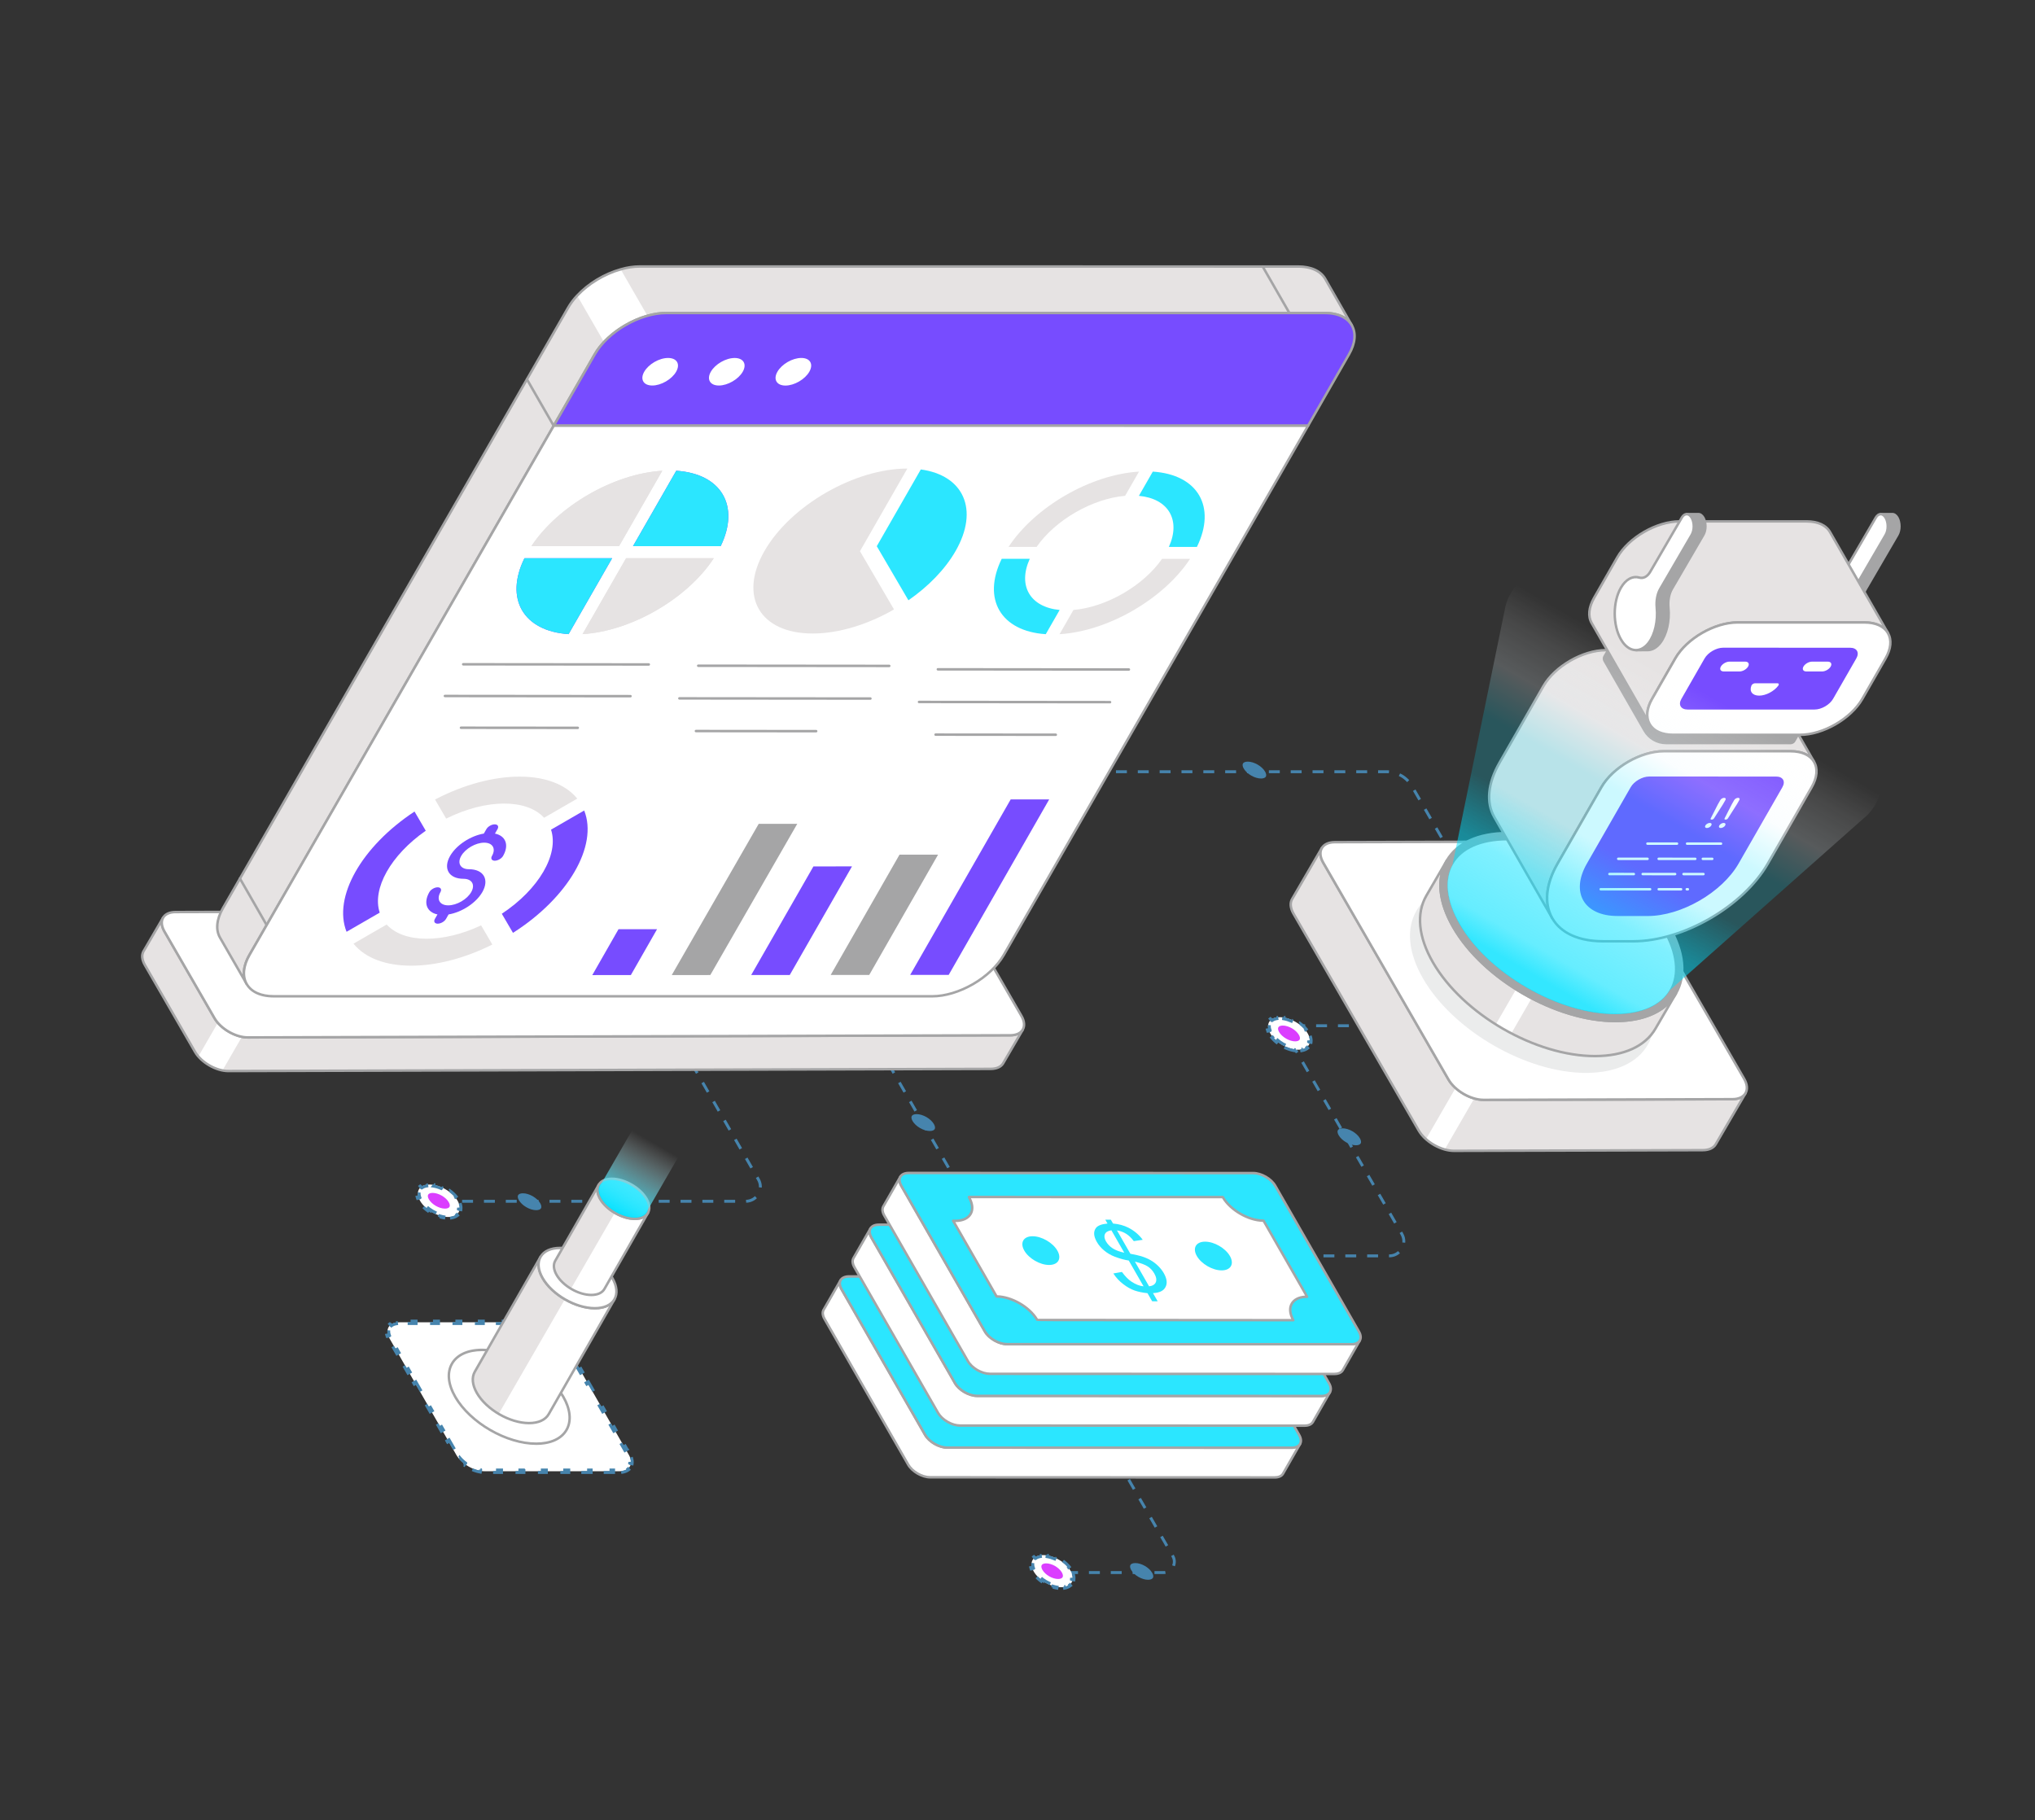 <svg width="559" height="500" viewBox="0 0 559 500" fill="none" xmlns="http://www.w3.org/2000/svg">
<rect x="0" y="0" width="559" height="500" fill="#333333" stroke="none"/>
<path d="M276.548 212H380.929C383.787 212 386.428 213.525 387.857 216L420.478 272.5" stroke="#4684AD" stroke-width="0.8" stroke-dasharray="3 3"/>
<path d="M345.548 345.001H381.62C384.699 345.001 386.624 341.667 385.084 339.001L370.298 313.391L352.048 281.78H410.548" stroke="#4684AD" stroke-width="0.8" stroke-dasharray="3 3"/>
<path d="M238.048 281.78L322.179 427.5C323.334 429.5 321.891 432 319.581 432H289.048" stroke="#4684AD" stroke-width="0.8" stroke-dasharray="3 3"/>
<path d="M184.048 281.78L208.33 324.006C209.864 326.673 207.939 330 204.863 330H121.048" stroke="#4684AD" stroke-width="0.8" stroke-dasharray="3 3"/>
<path d="M123.096 334.314C125.945 334.314 127.112 332.321 125.701 329.862C124.29 327.404 120.835 325.41 117.987 325.409C115.138 325.409 113.974 327.402 115.384 329.86C116.795 332.319 120.248 334.313 123.096 334.314Z" fill="white"/>
<path d="M120.909 333.614L120.79 333.996C121.174 334.115 121.561 334.208 121.946 334.272L121.9 334.547C121.138 334.418 120.359 334.175 119.606 333.841L119.768 333.477C119.417 333.321 119.07 333.145 118.734 332.951C118.399 332.758 118.074 332.546 117.764 332.32L117.529 332.643C116.864 332.158 116.265 331.605 115.775 331.011L115.99 330.833C116.239 331.137 116.515 331.427 116.812 331.701L117.083 331.407L117.084 331.406C118.15 332.39 119.521 333.181 120.909 333.612L120.909 333.614ZM115.146 327.585C115.087 328.02 115.159 328.508 115.361 329.027L115.36 329.028L115.098 329.13C115.089 329.107 115.079 329.086 115.071 329.064L114.698 329.201C114.461 328.565 114.389 327.957 114.483 327.406L114.762 327.452C114.758 327.478 114.751 327.504 114.748 327.53L115.145 327.585L115.146 327.585ZM125.213 333.384L125.457 333.702C125.478 333.686 125.497 333.667 125.517 333.65L125.696 333.87C125.261 334.227 124.693 334.468 124.016 334.58L123.951 334.188C123.928 334.192 123.904 334.194 123.881 334.197L123.84 333.92L123.84 333.917C124.396 333.834 124.86 333.652 125.212 333.382L125.213 333.384ZM117.132 325.534C117.155 325.53 117.178 325.527 117.202 325.524L117.244 325.803C116.687 325.886 116.222 326.067 115.871 326.337L115.87 326.337L115.627 326.02C115.606 326.036 115.586 326.054 115.566 326.07L115.386 325.851C115.822 325.493 116.39 325.252 117.067 325.14L117.132 325.534ZM126.386 330.519C126.622 331.155 126.694 331.763 126.601 332.315L126.321 332.267L126.336 332.191L125.939 332.137L125.937 332.136C125.997 331.7 125.926 331.212 125.724 330.693L125.725 330.694L125.986 330.592C125.995 330.614 126.004 330.636 126.012 330.658L126.386 330.519ZM121.313 326.243C121.32 326.246 121.326 326.248 121.333 326.251L121.223 326.501L121.222 326.502C120.524 326.193 119.802 325.967 119.095 325.848L119.096 325.847L119.162 325.453C119.153 325.452 119.144 325.451 119.135 325.449L119.182 325.173C119.943 325.301 120.721 325.544 121.474 325.877L121.313 326.243ZM123.552 327.076C124.218 327.561 124.817 328.113 125.308 328.708L125.094 328.886C125.088 328.88 125.083 328.873 125.078 328.867L124.769 329.122L124.769 329.121C124.315 328.572 123.761 328.06 123.146 327.611L123.307 327.391C123.31 327.393 123.313 327.396 123.317 327.399L123.552 327.076Z" stroke="#4684AD" stroke-width="0.8" stroke-dasharray="3 3"/>
<path d="M121.367 328.46C120.534 327.979 119.618 327.704 118.855 327.703C118.242 327.703 117.79 327.877 117.614 328.18C117.441 328.479 117.514 328.95 117.814 329.473C118.191 330.131 118.885 330.783 119.717 331.264C120.549 331.744 121.464 332.02 122.227 332.02C122.84 332.02 123.293 331.846 123.469 331.543C123.642 331.244 123.569 330.773 123.269 330.25C122.892 329.593 122.199 328.941 121.367 328.46Z" fill="#DB3EFF"/>
<path d="M146.353 328.62C145.459 328.103 144.476 327.807 143.656 327.807C142.997 327.807 142.512 327.993 142.323 328.318C142.137 328.64 142.216 329.146 142.538 329.708C142.943 330.414 143.688 331.115 144.582 331.631C145.475 332.147 146.458 332.443 147.277 332.443C147.936 332.443 148.422 332.257 148.611 331.931C148.797 331.61 148.719 331.104 148.397 330.542C147.992 329.836 147.247 329.136 146.353 328.62Z" fill="#4684AD"/>
<path d="M289.846 430.214C289.028 429.742 288.127 429.474 287.373 429.48C286.768 429.485 286.321 429.661 286.145 429.964C285.972 430.263 286.04 430.732 286.332 431.251C286.7 431.903 287.379 432.547 288.196 433.019C289.014 433.491 289.914 433.758 290.667 433.752C291.273 433.748 291.72 433.571 291.896 433.268C292.069 432.968 292.001 432.5 291.709 431.982C291.342 431.33 290.663 430.686 289.846 430.214Z" fill="#4CB1E5"/>
<path d="M291.505 436.028C294.315 436.007 295.482 434.013 294.11 431.576C292.737 429.139 289.343 427.18 286.532 427.202C283.722 427.223 282.557 429.217 283.93 431.654C285.303 434.091 288.694 436.05 291.505 436.028Z" fill="white"/>
<path d="M289.35 435.348L289.232 435.731C289.61 435.847 289.993 435.937 290.373 435.997L290.328 436.272C289.576 436.15 288.808 435.914 288.066 435.587L288.227 435.223C287.881 435.071 287.541 434.898 287.21 434.707C286.881 434.517 286.561 434.308 286.257 434.086L286.022 434.407C285.369 433.928 284.781 433.383 284.302 432.794L284.517 432.618C284.76 432.917 285.03 433.204 285.321 433.474L285.594 433.182L285.594 433.181C286.637 434.152 287.984 434.929 289.35 435.348ZM283.717 429.389C283.653 429.823 283.72 430.309 283.915 430.824L283.914 430.825L283.651 430.923C283.643 430.903 283.635 430.882 283.627 430.861L283.252 430.997C283.024 430.365 282.957 429.76 283.055 429.21L283.334 429.26C283.33 429.283 283.324 429.307 283.321 429.331L283.716 429.389L283.717 429.389ZM293.599 435.081L293.846 435.396C293.865 435.381 293.883 435.363 293.902 435.347L294.083 435.565C293.651 435.925 293.088 436.17 292.419 436.288L292.35 435.896C292.328 435.9 292.306 435.903 292.284 435.906L292.239 435.628L292.239 435.626C292.79 435.538 293.25 435.354 293.599 435.08L293.599 435.081ZM285.685 427.334C285.707 427.33 285.729 427.327 285.752 427.324L285.796 427.602C285.246 427.69 284.786 427.875 284.438 428.148L284.437 428.148L284.19 427.833C284.171 427.848 284.152 427.865 284.133 427.881L283.952 427.664C284.384 427.304 284.947 427.059 285.615 426.941L285.685 427.334ZM294.785 432.233C295.013 432.865 295.078 433.469 294.981 434.018L294.702 433.969C294.706 433.945 294.713 433.922 294.717 433.898L294.321 433.839L294.319 433.838C294.382 433.404 294.317 432.919 294.123 432.405L294.124 432.405L294.386 432.305C294.394 432.326 294.403 432.348 294.411 432.369L294.785 432.233ZM289.805 428.006C289.811 428.009 289.818 428.011 289.824 428.014L289.715 428.264C289.029 427.962 288.319 427.744 287.623 427.631L287.688 427.236C287.679 427.234 287.67 427.233 287.661 427.232L287.706 426.955C288.457 427.078 289.224 427.314 289.966 427.64L289.805 428.006ZM292.011 428.82C292.666 429.299 293.254 429.846 293.734 430.435L293.519 430.611C293.514 430.605 293.509 430.599 293.504 430.592L293.194 430.844L293.193 430.844C292.749 430.301 292.207 429.797 291.604 429.355L291.765 429.134C291.769 429.137 291.772 429.14 291.776 429.143L292.011 428.82Z" stroke="#4684AD" stroke-width="0.8" stroke-dasharray="3 3"/>
<path d="M314.497 430.177C313.618 429.67 312.65 429.382 311.841 429.388C311.191 429.393 310.711 429.583 310.523 429.908C310.337 430.229 310.41 430.733 310.723 431.29C311.118 431.99 311.847 432.682 312.725 433.189C313.603 433.695 314.57 433.983 315.378 433.976C316.029 433.971 316.51 433.782 316.698 433.456C316.884 433.135 316.811 432.631 316.498 432.075C316.104 431.375 315.374 430.684 314.497 430.177Z" fill="#4684AD"/>
<path d="M289.818 430.199C290.636 430.671 291.318 431.318 291.689 431.973C291.988 432.499 292.059 432.975 291.884 433.278C291.712 433.578 291.272 433.754 290.677 433.76C289.929 433.768 289.031 433.502 288.214 433.03C287.396 432.558 286.715 431.912 286.343 431.257C286.045 430.73 285.974 430.254 286.148 429.951C286.321 429.651 286.761 429.475 287.355 429.469C288.103 429.461 289.001 429.727 289.818 430.199Z" fill="#DB3EFF"/>
<path d="M280.96 282.854L275.572 292.077C275.019 293.035 273.847 293.615 272.164 293.628L62.735 294.229C62.206 294.238 61.657 294.172 61.111 294.066C58.67 293.578 56.11 292.1 54.492 290.224C54.118 289.819 53.812 289.371 53.546 288.924L39.797 265.113C38.951 263.641 38.869 262.295 39.431 261.321L44.794 252.105C44.241 253.063 44.307 254.399 45.185 255.89L58.912 279.667C59.177 280.114 59.477 280.538 59.842 280.958C61.46 282.835 64.011 284.328 66.452 284.816C67.014 284.931 67.571 284.981 68.1 284.972L277.521 284.386C279.185 284.405 280.375 283.794 280.96 282.854Z" fill="#E6E3E3"/>
<path d="M66.451 284.818L61.11 294.068C58.67 293.58 56.11 292.102 54.491 290.226L59.841 280.96C61.459 282.836 64.01 284.33 66.451 284.818Z" fill="white"/>
<path d="M57.339 292.965C55.621 291.973 54.125 290.603 53.256 289.088L39.51 265.286C38.617 263.742 38.483 262.271 39.133 261.146L44.506 251.939C44.601 251.777 44.809 251.721 44.971 251.815C44.971 251.815 44.971 251.815 44.972 251.816C45.135 251.91 45.19 252.118 45.096 252.281C44.575 253.184 44.713 254.403 45.485 255.715L59.21 279.508C60.858 282.36 64.845 284.663 68.097 284.64L277.521 284.052C278.981 284.061 280.125 283.558 280.663 282.674C280.76 282.515 280.965 282.463 281.125 282.556C281.127 282.556 281.128 282.557 281.13 282.558C281.29 282.654 281.344 282.862 281.25 283.023L275.864 292.249C275.23 293.348 273.914 293.961 272.162 293.974L62.739 294.563C60.992 294.568 59.056 293.956 57.339 292.965ZM44.129 253.938L39.723 261.488C39.201 262.393 39.336 263.62 40.101 264.944L53.848 288.747C55.476 291.591 59.464 293.889 62.736 293.88L272.157 293.291C273.658 293.28 274.765 292.788 275.274 291.906L279.697 284.328C279.077 284.597 278.338 284.739 277.521 284.733L68.101 285.323C64.631 285.347 60.378 282.89 58.619 279.85L44.895 256.059C44.464 255.327 44.208 254.61 44.129 253.938Z" fill="#A5A5A6"/>
<path d="M280.576 279.067C282.272 282.005 280.893 284.392 277.517 284.402L68.101 284.988C64.725 284.998 60.616 282.626 58.92 279.688L45.176 255.884C43.479 252.946 44.84 250.559 48.216 250.549L257.631 249.963C261.008 249.953 265.135 252.325 266.831 255.263L280.576 279.067Z" fill="white"/>
<path d="M62.711 283.732C60.996 282.742 59.497 281.371 58.623 279.859L44.879 256.055C43.992 254.519 43.859 253.057 44.502 251.938C45.142 250.828 46.46 250.213 48.213 250.208L257.629 249.621C261.12 249.612 265.378 252.068 267.126 255.092L280.87 278.896C281.754 280.427 281.886 281.886 281.243 283.004C280.6 284.121 279.277 284.739 277.518 284.743L68.103 285.329C66.362 285.335 64.429 284.723 62.711 283.732ZM262.705 251.807C261.091 250.875 259.271 250.298 257.633 250.303L48.217 250.89C46.716 250.895 45.606 251.388 45.093 252.278C44.577 253.178 44.71 254.398 45.471 255.714L59.215 279.517C60.852 282.357 64.839 284.655 68.1 284.647L277.515 284.061C279.022 284.057 280.136 283.561 280.652 282.664C281.169 281.766 281.036 280.549 280.279 279.238L266.535 255.434C265.717 254.017 264.313 252.735 262.705 251.807Z" fill="#A5A5A6"/>
<path d="M371.328 89.357C370.141 87.267 367.565 85.987 363.913 85.974L183.047 85.98C181.368 85.978 179.618 86.257 177.855 86.758C173.431 88.002 168.994 90.665 165.91 93.972C164.909 95.028 164.046 96.164 163.368 97.338L68.538 262.306C66.734 265.43 66.6 268.253 67.763 270.306L60.419 257.549C59.257 255.497 59.417 252.666 61.204 249.532L156.044 84.546C156.712 83.39 157.548 82.261 158.549 81.205C161.632 77.898 166.042 75.243 170.494 73.992C172.239 73.48 174.033 73.204 175.712 73.207L356.569 73.217C360.231 73.214 362.796 74.511 364.004 76.566L371.328 89.357Z" fill="#E6E3E3"/>
<path d="M177.858 86.758C173.434 88.001 168.997 90.664 165.913 93.971L158.552 81.204C161.635 77.897 166.045 75.242 170.497 73.991L177.858 86.758Z" fill="white"/>
<path d="M67.594 270.601C67.543 270.571 67.5 270.529 67.469 270.476L67.468 270.474C67.468 270.474 67.469 270.472 67.467 270.472L60.125 257.719C58.845 255.461 59.124 252.494 60.91 249.361L155.75 84.374C156.447 83.166 157.305 82.021 158.302 80.969C161.438 77.605 165.85 74.942 170.403 73.662C172.193 73.137 174.031 72.861 175.714 72.865L356.57 72.874C360.219 72.871 362.965 74.121 364.299 76.392L371.606 89.153C371.612 89.165 371.617 89.174 371.623 89.185L371.625 89.188C371.625 89.188 371.625 89.188 371.626 89.188C371.717 89.352 371.661 89.559 371.498 89.653C371.333 89.747 371.126 89.689 371.033 89.526L371.013 89.491C369.839 87.458 367.32 86.328 363.913 86.314L183.046 86.321C181.459 86.319 179.744 86.575 177.949 87.085C173.577 88.315 169.17 90.975 166.16 94.204C165.162 95.254 164.324 96.366 163.665 97.507L68.834 262.475C67.169 265.359 66.896 268.08 68.062 270.137C68.154 270.3 68.097 270.508 67.934 270.601C67.825 270.665 67.696 270.659 67.594 270.601ZM361.628 74.715C360.315 73.957 358.596 73.555 356.569 73.558L175.713 73.548C174.094 73.544 172.322 73.811 170.59 74.319C166.216 75.547 161.809 78.207 158.798 81.437C157.837 82.451 157.011 83.554 156.34 84.716L61.501 249.702C59.841 252.614 59.562 255.342 60.718 257.38L66.678 267.734C66.58 266.018 67.106 264.104 68.243 262.134L163.074 97.166C163.759 95.979 164.63 94.824 165.664 93.736C168.753 90.424 173.277 87.69 177.764 86.429C179.619 85.901 181.397 85.636 183.047 85.638L363.914 85.632C366.243 85.641 368.194 86.15 369.644 87.103L363.709 76.734C363.222 75.906 362.518 75.229 361.628 74.715Z" fill="#A5A5A6"/>
<path d="M151.929 117.271C151.878 117.242 151.835 117.2 151.804 117.147L144.46 104.39C144.365 104.226 144.422 104.017 144.584 103.923C144.749 103.828 144.957 103.888 145.051 104.048L152.395 116.805C152.49 116.969 152.433 117.178 152.271 117.272C152.161 117.334 152.031 117.33 151.929 117.271Z" fill="#A5A5A6"/>
<path d="M73.074 254.413C73.023 254.383 72.98 254.341 72.948 254.286L65.615 241.513C65.521 241.349 65.578 241.142 65.742 241.048C65.904 240.953 66.112 241.009 66.207 241.175L73.54 253.948C73.634 254.111 73.577 254.319 73.413 254.413C73.305 254.475 73.175 254.471 73.074 254.413Z" fill="#A5A5A6"/>
<path d="M354.007 86.261C353.956 86.232 353.913 86.19 353.883 86.136L346.557 73.39C346.461 73.227 346.519 73.018 346.682 72.925C346.845 72.828 347.056 72.885 347.147 73.05L354.473 85.796C354.568 85.959 354.511 86.168 354.348 86.261C354.239 86.324 354.109 86.32 354.007 86.261Z" fill="#A5A5A6"/>
<path d="M370.563 97.341C374.159 91.072 371.167 85.986 363.904 85.986L183.051 85.979C175.772 85.979 166.963 91.064 163.367 97.333L152.118 116.945L359.314 116.953L370.563 97.341Z" fill="#774CFF"/>
<path d="M151.949 117.24C151.898 117.211 151.854 117.169 151.824 117.116C151.763 117.01 151.763 116.881 151.823 116.776L163.072 97.164C166.718 90.809 175.682 85.638 183.053 85.638L363.905 85.645C367.561 85.645 370.299 86.896 371.617 89.168C372.923 91.421 372.653 94.383 370.86 97.51L359.612 117.122C359.551 117.228 359.438 117.294 359.316 117.294L152.119 117.286C152.058 117.286 151.999 117.27 151.949 117.24ZM368.949 87.481C367.641 86.726 365.929 86.327 363.905 86.328L183.053 86.321C175.9 86.32 167.201 91.337 163.665 97.502L152.709 116.604L359.119 116.611L370.268 97.171C371.935 94.264 372.205 91.543 371.027 89.51C370.544 88.678 369.842 87.997 368.949 87.481Z" fill="#A5A5A6"/>
<path d="M152.119 116.946L68.541 262.315C64.937 268.599 67.912 273.685 75.192 273.685L256.044 273.692C263.307 273.692 272.133 268.607 275.737 262.323L359.315 116.954L152.119 116.946Z" fill="white"/>
<path d="M69.797 272.78C68.806 272.207 68.02 271.444 67.478 270.509C66.172 268.254 66.445 265.285 68.245 262.145L151.823 116.776C151.884 116.67 151.997 116.605 152.119 116.605L359.316 116.612C359.439 116.612 359.55 116.676 359.611 116.783C359.672 116.889 359.672 117.018 359.611 117.124L276.033 262.493C272.383 268.856 263.416 274.033 256.044 274.032L75.192 274.027C73.043 274.026 71.21 273.595 69.797 272.78ZM152.316 117.288L68.836 262.485C67.162 265.404 66.89 268.132 68.069 270.166C69.257 272.216 71.784 273.346 75.192 273.344L256.045 273.35C263.198 273.35 271.9 268.328 275.442 262.153L358.726 117.295L152.316 117.288Z" fill="#A5A5A6"/>
<path d="M183.514 98.339C185.947 98.339 186.931 100.022 185.727 102.121C184.533 104.203 181.608 105.904 179.175 105.904C176.743 105.903 175.769 104.202 176.963 102.121C178.167 100.021 181.082 98.338 183.514 98.339Z" fill="white"/>
<path d="M201.81 98.341C204.221 98.341 205.227 100.024 204.023 102.123C202.829 104.205 199.882 105.906 197.471 105.906C195.038 105.906 194.064 104.205 195.258 102.123C196.462 100.024 199.378 98.341 201.81 98.341Z" fill="white"/>
<path d="M220.115 98.333C222.532 98.333 223.519 100.02 222.312 102.124C221.115 104.211 218.182 105.916 215.765 105.916C213.327 105.916 212.351 104.211 213.548 102.124C214.755 100.019 217.677 98.332 220.115 98.333Z" fill="white"/>
<path d="M168.149 153.343L156.187 174.199C143.755 173.391 138.572 164.484 144.062 153.342L168.149 153.343Z" fill="#774CFF"/>
<path d="M181.929 129.317L170.046 150.035L145.966 150.033C153.296 138.957 168.623 130.118 181.929 129.317Z" fill="#E6E3E3"/>
<path d="M185.763 129.319C198.15 130.121 203.343 138.962 197.96 150.038L173.88 150.036L185.763 129.319Z" fill="#774CFF"/>
<path d="M196.076 153.346C188.785 164.488 173.385 173.394 160.02 174.2L171.982 153.345L196.076 153.346Z" fill="#E6E3E3"/>
<path d="M316.665 129.556C329.024 130.356 334.201 139.182 328.778 150.251L321.077 150.25C324.425 142.857 320.976 136.973 312.849 136.209L316.665 129.556Z" fill="#2BE6FF"/>
<path d="M168.153 153.343L156.191 174.199C143.759 173.391 138.576 164.484 144.066 153.342L168.153 153.343Z" fill="#2BE6FF"/>
<path d="M181.933 129.317L170.05 150.035L145.97 150.033C153.3 138.957 168.627 130.118 181.933 129.317Z" fill="#E6E3E3"/>
<path d="M185.763 129.319C198.15 130.121 203.343 138.962 197.96 150.038L173.88 150.036L185.763 129.319Z" fill="#2BE6FF"/>
<path d="M196.076 153.346C188.785 164.488 173.385 173.394 160.02 174.2L171.982 153.344L196.076 153.346Z" fill="#E6E3E3"/>
<path d="M282.869 153.515C279.517 160.902 282.955 166.792 291.079 167.563L287.263 174.216C274.908 173.409 269.741 164.577 275.16 153.515L282.869 153.515Z" fill="#2BE6FF"/>
<path d="M312.878 129.555L309.062 136.208C300.055 136.977 289.867 142.854 284.742 150.247L277.034 150.247C284.312 139.184 299.602 130.354 312.878 129.555Z" fill="#E6E3E3"/>
<path d="M326.906 153.52C319.634 164.583 304.327 173.419 291.051 174.218L294.867 167.564C303.874 166.795 314.079 160.913 319.205 153.52L326.906 153.52Z" fill="#E6E3E3"/>
<path d="M252.938 128.963C264.693 130.563 269.024 139.987 262.494 151.372C259.583 156.449 254.965 161.133 249.535 164.905L240.844 150.048L252.938 128.963Z" fill="#2BE6FF"/>
<path d="M249.243 128.716L236.228 151.419L245.579 167.417C238.486 171.503 230.482 174.032 223.251 174.032C208.752 174.031 202.816 163.882 209.993 151.369C217.167 138.862 234.744 128.715 249.243 128.716Z" fill="#E6E3E3"/>
<path d="M127.066 182.781C126.964 182.722 126.896 182.612 126.895 182.485C126.896 182.296 127.049 182.144 127.237 182.144L178.219 182.191C178.402 182.189 178.558 182.341 178.56 182.532C178.559 182.721 178.406 182.873 178.218 182.874L127.236 182.827C127.175 182.827 127.117 182.81 127.066 182.781Z" fill="#A5A5A6"/>
<path d="M122.04 191.491C121.938 191.432 121.869 191.322 121.869 191.196C121.87 191.007 122.022 190.855 122.21 190.854L173.191 190.903C173.375 190.901 173.53 191.054 173.533 191.244C173.531 191.433 173.379 191.585 173.191 191.585L122.21 191.537C122.148 191.537 122.09 191.52 122.04 191.491Z" fill="#A5A5A6"/>
<path d="M126.453 200.211C126.352 200.152 126.283 200.042 126.282 199.916C126.284 199.727 126.436 199.575 126.624 199.574L158.714 199.603C158.898 199.603 159.053 199.753 159.055 199.945C159.054 200.133 158.901 200.285 158.713 200.286L126.624 200.257C126.562 200.257 126.504 200.24 126.453 200.211Z" fill="#A5A5A6"/>
<path d="M191.627 183.179C191.525 183.12 191.456 183.01 191.456 182.883C191.457 182.694 191.609 182.542 191.797 182.542L244.274 182.59C244.458 182.589 244.615 182.741 244.615 182.932C244.614 183.12 244.462 183.273 244.273 183.273L191.797 183.225C191.735 183.225 191.677 183.208 191.627 183.179Z" fill="#A5A5A6"/>
<path d="M186.45 192.145C186.349 192.087 186.28 191.976 186.279 191.85C186.281 191.661 186.433 191.509 186.621 191.509L239.098 191.557C239.281 191.555 239.438 191.707 239.439 191.899C239.438 192.087 239.285 192.239 239.097 192.24L186.621 192.191C186.559 192.191 186.501 192.175 186.45 192.145Z" fill="#A5A5A6"/>
<path d="M190.996 201.121C190.894 201.062 190.826 200.952 190.825 200.825C190.826 200.637 190.978 200.485 191.166 200.484L224.198 200.515C224.383 200.514 224.538 200.665 224.539 200.857C224.538 201.045 224.386 201.197 224.198 201.198L191.166 201.167C191.105 201.167 191.047 201.15 190.996 201.121Z" fill="#A5A5A6"/>
<path d="M257.451 184.164C257.349 184.105 257.281 183.995 257.28 183.868C257.281 183.68 257.433 183.527 257.622 183.527L310.099 183.576C310.285 183.575 310.438 183.727 310.441 183.918C310.439 184.106 310.287 184.259 310.099 184.259L257.621 184.21C257.56 184.21 257.502 184.193 257.451 184.164Z" fill="#A5A5A6"/>
<path d="M252.275 193.13C252.174 193.072 252.105 192.961 252.104 192.835C252.105 192.646 252.258 192.494 252.446 192.494L304.924 192.543C305.109 192.542 305.263 192.694 305.265 192.884C305.264 193.073 305.111 193.225 304.923 193.226L252.445 193.177C252.384 193.176 252.326 193.16 252.275 193.13Z" fill="#A5A5A6"/>
<path d="M256.82 202.106C256.719 202.047 256.65 201.937 256.649 201.81C256.651 201.622 256.803 201.469 256.991 201.469L290.021 201.499C290.205 201.498 290.361 201.651 290.363 201.841C290.361 202.029 290.209 202.182 290.021 202.182L256.99 202.152C256.929 202.152 256.871 202.135 256.82 202.106Z" fill="#A5A5A6"/>
<path d="M113.868 222.934L116.951 228.207C107.369 234.87 102.143 244.129 104.305 250.712L95.197 255.971C91.414 246.445 99.297 232.539 113.868 222.934Z" fill="#774CFF"/>
<path d="M160.474 222.653C164.335 232.365 156.06 246.63 140.911 256.262L137.843 251.016C147.996 244.313 153.59 234.695 151.365 227.911L160.474 222.653Z" fill="#774CFF"/>
<path d="M142.735 213.345C149.597 213.345 155.305 215.361 158.567 219.391L149.458 224.649C147.081 222.047 143.157 220.746 138.485 220.745C133.679 220.745 128.081 222.123 122.565 224.881L119.497 219.636C127.534 215.441 135.735 213.344 142.735 213.345Z" fill="#E6E3E3"/>
<path d="M106.215 253.975C108.594 256.577 112.519 257.879 117.19 257.879C121.721 257.879 126.955 256.654 132.159 254.203L135.242 259.475C127.513 263.346 119.676 265.281 112.947 265.281C106.081 265.281 100.368 263.265 97.106 259.234L106.215 253.975Z" fill="#E6E3E3"/>
<path d="M135.886 226.455C136.737 226.454 137.084 227.035 136.663 227.77L135.962 228.991C138.893 229.599 139.924 232.115 138.193 235.132C137.78 235.853 136.751 236.447 135.916 236.447C135.073 236.447 134.726 235.853 135.139 235.132C136.291 233.123 135.335 231.487 133 231.487C130.68 231.487 127.84 233.122 126.688 235.131C125.535 237.14 126.496 238.782 128.815 238.782C132.836 238.782 134.484 241.599 132.497 245.063C130.766 248.08 126.849 250.596 123.222 251.203L122.521 252.425C122.1 253.159 121.087 253.74 120.236 253.74C119.401 253.74 119.046 253.159 119.467 252.425L120.168 251.203C117.234 250.589 116.218 248.073 117.945 245.062C118.358 244.342 119.387 243.748 120.222 243.748C121.065 243.748 121.405 244.342 120.991 245.062C119.839 247.071 120.799 248.7 123.123 248.707C125.466 248.707 128.29 247.072 129.443 245.063C130.595 243.054 129.65 241.412 127.315 241.412C123.302 241.411 121.654 238.595 123.641 235.131C125.368 232.121 129.282 229.598 132.908 228.99L133.609 227.769C134.03 227.035 135.051 226.455 135.886 226.455Z" fill="#774CFF"/>
<path d="M180.49 255.262L173.291 267.861L162.698 267.866L169.897 255.268L180.49 255.262Z" fill="#774CFF"/>
<path d="M219.006 226.306L195.118 267.85L184.526 267.855L208.413 226.311L219.006 226.306Z" fill="#A5A5A6"/>
<path d="M206.35 267.842L223.444 238.011L234.037 238.005L216.943 267.836L206.35 267.842Z" fill="#774CFF"/>
<path d="M257.682 234.777L238.771 267.826L228.178 267.832L247.089 234.783L257.682 234.777Z" fill="#A5A5A6"/>
<path d="M288.209 219.6L260.597 267.814L250.015 267.82L277.627 219.606L288.209 219.6Z" fill="#774CFF"/>
<path d="M352.444 404.823C352.078 405.458 351.286 405.857 350.152 405.858L255.512 405.822C253.275 405.823 250.562 404.257 249.458 402.327L226.474 362.302C225.926 361.338 225.874 360.472 226.233 359.833L230.911 351.681C230.548 352.309 230.596 353.183 231.155 354.143L254.129 394.171C255.239 396.106 257.956 397.665 260.19 397.671L354.834 397.7C354.978 397.698 355.111 397.698 355.233 397.683C355.493 397.662 355.733 397.61 355.943 397.542C356.078 397.506 356.204 397.454 356.318 397.387C356.485 397.312 356.628 397.214 356.756 397.107C356.897 396.979 357.016 396.839 357.106 396.682L352.444 404.823Z" fill="white"/>
<path d="M255.514 405.822C253.276 405.824 250.563 404.257 249.459 402.327L254.13 394.171C255.24 396.106 257.958 397.665 260.191 397.671L255.514 405.822Z" fill="white"/>
<path d="M251.891 405.089C250.741 404.425 249.74 403.507 249.162 402.494L226.177 362.47C225.587 361.434 225.501 360.437 225.935 359.665L230.611 351.518C230.612 351.516 230.613 351.513 230.615 351.511C230.615 351.51 230.615 351.51 230.615 351.51C230.709 351.347 230.918 351.29 231.081 351.385C231.244 351.479 231.301 351.687 231.207 351.85L231.203 351.857C230.894 352.4 230.984 353.169 231.45 353.971L254.425 394C255.475 395.829 258.061 397.323 260.192 397.328L354.834 397.357C355.011 397.355 355.104 397.355 355.192 397.344C355.42 397.325 355.634 397.282 355.839 397.216C355.959 397.184 356.058 397.143 356.149 397.091C356.299 397.02 356.417 396.945 356.537 396.843C356.65 396.741 356.742 396.629 356.811 396.511C356.905 396.348 357.113 396.291 357.277 396.386C357.439 396.48 357.495 396.687 357.402 396.851L352.74 404.992L352.74 404.993C352.291 405.769 351.373 406.198 350.152 406.199L255.512 406.162C254.339 406.162 253.04 405.752 251.891 405.089ZM230.414 353.232L226.529 360.001C226.218 360.554 226.304 361.312 226.77 362.131L249.754 402.156C250.802 403.99 253.385 405.482 255.512 405.479L350.152 405.516C351.118 405.515 351.827 405.209 352.148 404.653L356.031 397.87C355.793 397.948 355.528 398.001 355.26 398.022C355.164 398.035 355.046 398.037 354.919 398.039C354.917 398.039 354.835 398.04 354.833 398.04L260.19 398.01C257.845 398.003 254.992 396.36 253.832 394.338L230.86 354.311C230.645 353.944 230.496 353.582 230.414 353.232Z" fill="#A5A5A6"/>
<path d="M357.107 396.679C357.017 396.836 356.898 396.976 356.757 397.104C356.628 397.211 356.486 397.309 356.319 397.384C356.204 397.451 356.079 397.503 355.944 397.539C355.733 397.607 355.494 397.659 355.234 397.68C355.112 397.695 354.979 397.695 354.835 397.697L260.191 397.668C257.957 397.662 255.24 396.103 254.129 394.168L231.156 354.14C230.597 353.18 230.549 352.306 230.912 351.678C231.271 351.039 232.07 350.644 233.193 350.646L327.836 350.675C330.081 350.678 332.787 352.24 333.898 354.175L356.878 394.207C357.433 395.174 357.481 396.048 357.107 396.679Z" fill="#2BE6FF"/>
<path d="M256.567 396.929C255.417 396.265 254.414 395.347 253.834 394.337L230.861 354.31C230.259 353.275 230.171 352.28 230.617 351.508C231.048 350.743 231.988 350.304 233.194 350.304L327.837 350.334C330.22 350.337 333.013 351.949 334.195 354.007L357.175 394.038C357.775 395.083 357.856 396.084 357.401 396.852C357.3 397.029 357.16 397.198 356.988 397.355C356.809 397.506 356.64 397.614 356.461 397.696C356.348 397.763 356.193 397.826 356.033 397.869C355.794 397.946 355.529 398 355.262 398.021C355.166 398.033 355.047 398.035 354.92 398.037C354.918 398.037 354.836 398.038 354.835 398.038L260.192 398.009C259.018 398.006 257.719 397.594 256.567 396.929ZM331.123 351.995C330.079 351.392 328.901 351.018 327.836 351.017L233.193 350.987C232.241 350.985 231.518 351.299 231.21 351.846C230.895 352.392 230.984 353.165 231.452 353.969L254.426 393.999C255.477 395.827 258.062 397.321 260.193 397.327L354.835 397.356C355.012 397.353 355.106 397.353 355.194 397.342C355.422 397.323 355.635 397.281 355.84 397.214C355.96 397.182 356.059 397.141 356.151 397.089C356.301 397.019 356.418 396.943 356.538 396.842C356.651 396.739 356.744 396.628 356.812 396.509C356.813 396.508 356.813 396.507 356.814 396.505C357.138 395.957 357.056 395.202 356.583 394.376L333.603 354.344C333.077 353.429 332.168 352.598 331.123 351.995Z" fill="#A5A5A6"/>
<path d="M338.861 391.087C338.861 391.087 268.508 391.045 268.505 391.033C266.451 387.47 261.466 384.582 257.335 384.564L245.403 363.775C245.602 363.799 245.802 363.803 245.994 363.803C250.134 363.805 251.827 360.908 249.773 357.345C249.751 357.313 249.737 357.284 249.716 357.252L319.473 357.274C319.481 357.278 319.477 357.286 319.484 357.29C321.553 360.862 326.565 363.756 330.677 363.752C330.677 363.752 342.658 384.65 342.651 384.646C338.523 384.64 336.827 387.525 338.861 391.087Z" fill="white"/>
<path d="M257.166 384.859C257.115 384.829 257.071 384.786 257.041 384.733L245.108 363.944C245.045 363.834 245.049 363.695 245.12 363.586C245.19 363.479 245.316 363.421 245.444 363.437C245.63 363.459 245.818 363.462 245.996 363.462C247.878 363.464 249.273 362.847 249.919 361.727C250.561 360.618 250.405 359.123 249.479 357.517C249.418 357.412 249.389 357.233 249.45 357.128C249.512 357.023 249.595 356.911 249.717 356.91L319.474 356.933C319.586 356.936 319.698 356.994 319.761 357.089C319.768 357.099 319.774 357.109 319.781 357.119C321.792 360.591 326.68 363.413 330.679 363.411C330.8 363.41 330.913 363.477 330.975 363.584L341.078 381.211C343.08 384.702 343.08 384.702 342.893 384.888C342.83 384.951 342.743 384.987 342.652 384.987C340.773 384.984 339.382 385.598 338.733 386.715C338.09 387.819 338.242 389.313 339.158 390.919C339.218 391.025 339.218 391.154 339.156 391.26C339.096 391.365 338.983 391.429 338.862 391.43L279.5 391.388C268.257 391.378 268.268 391.387 268.183 391.146C266.217 387.749 261.34 384.924 257.335 384.905C257.275 384.905 257.217 384.888 257.166 384.859ZM263.845 386.171C265.864 387.337 267.634 388.933 268.7 390.693C272.472 390.706 331.822 390.742 338.297 390.746C337.504 389.109 337.446 387.571 338.144 386.371C338.849 385.159 340.233 384.442 342.076 384.323C340.383 381.364 331.512 365.892 330.481 364.091C326.364 364.002 321.421 361.147 319.282 357.615L250.296 357.593C251.141 359.264 251.22 360.841 250.51 362.068C249.738 363.406 248.139 364.143 246.01 364.144L257.536 384.226C259.587 384.279 261.839 385.013 263.845 386.171Z" fill="#A5A5A6"/>
<path d="M294.335 380.458C295.52 381.256 296.651 381.694 297.718 381.789L293.65 374.703C292.474 374.532 291.188 374.17 289.782 373.638C288.738 373.239 287.784 372.688 286.94 371.985C286.074 371.282 285.407 370.502 284.894 369.61C283.978 368.014 283.908 366.741 284.639 365.754C285.127 365.108 286.186 364.691 287.815 364.539L287.205 363.476L288.724 363.477L289.334 364.54C290.907 364.674 292.314 365.054 293.555 365.681C295.146 366.499 296.461 367.601 297.488 369.007L295.032 369.367C294.376 368.493 293.675 367.809 292.929 367.353C292.172 366.877 291.338 366.574 290.414 366.421L294.1 372.842C295.563 373.128 296.552 373.356 297.057 373.508C298.024 373.812 298.892 374.173 299.649 374.611C300.406 375.048 301.107 375.58 301.71 376.169C302.323 376.777 302.848 377.423 303.251 378.126C304.134 379.665 304.304 380.957 303.748 381.981C303.226 383.026 302.067 383.576 300.305 383.652L301.592 385.893L300.073 385.893L298.798 383.67C297.422 383.537 296.213 383.27 295.224 382.928C294.203 382.567 293.16 381.978 292.13 381.18C291.078 380.382 290.169 379.413 289.416 378.254L291.773 377.837C292.659 379.033 293.513 379.907 294.335 380.458ZM299.237 381.79C300.162 381.676 300.791 381.316 301.081 380.67C301.349 380.024 301.221 379.226 300.676 378.277C300.218 377.478 299.616 376.813 298.881 376.339C298.135 375.844 296.96 375.407 295.344 375.008L299.237 381.79ZM288.885 366.401C287.949 366.534 287.352 366.876 287.107 367.445C286.851 367.996 286.947 368.661 287.394 369.44C287.83 370.2 288.432 370.827 289.211 371.34C289.989 371.853 291.055 372.252 292.418 372.556L288.885 366.401Z" fill="#2BE6FF"/>
<path d="M321.431 373.452C322.689 375.628 321.679 377.402 319.17 377.408C316.669 377.414 313.614 375.651 312.356 373.474C311.098 371.297 312.109 369.524 314.611 369.518C317.119 369.512 320.173 371.275 321.431 373.452Z" fill="#2BE6FF"/>
<path d="M274.037 371.965C275.295 374.141 274.284 375.915 271.776 375.921C269.274 375.927 266.22 374.164 264.962 371.987C263.704 369.81 264.715 368.037 267.217 368.031C269.725 368.025 272.779 369.788 274.037 371.965Z" fill="#2BE6FF"/>
<path d="M360.651 390.611C360.284 391.246 359.492 391.645 358.359 391.647L263.719 391.61C261.481 391.612 258.768 390.045 257.665 388.115L234.68 348.09C234.132 347.126 234.08 346.26 234.44 345.621L239.117 337.469C238.755 338.097 238.803 338.971 239.362 339.931L262.335 379.959C263.445 381.894 266.163 383.453 268.396 383.459L363.04 383.488C363.184 383.486 363.317 383.486 363.44 383.472C363.7 383.45 363.939 383.398 364.15 383.33C364.285 383.294 364.41 383.243 364.525 383.175C364.692 383.101 364.834 383.002 364.962 382.895C365.103 382.767 365.222 382.627 365.313 382.47L360.651 390.611Z" fill="white"/>
<path d="M263.72 391.611C261.483 391.612 258.769 390.046 257.666 388.115L262.337 379.96C263.447 381.894 266.164 383.454 268.398 383.459L263.72 391.611Z" fill="white"/>
<path d="M260.097 390.877C258.947 390.213 257.946 389.295 257.368 388.283L234.383 348.258C233.794 347.221 233.707 346.225 234.141 345.452L238.818 337.304C238.819 337.303 238.82 337.301 238.821 337.298C238.822 337.297 238.822 337.297 238.822 337.297C238.916 337.135 239.124 337.078 239.288 337.172C239.451 337.266 239.507 337.475 239.413 337.637L239.409 337.644C239.1 338.189 239.19 338.957 239.656 339.759L262.63 379.789C263.681 381.618 266.267 383.11 268.398 383.117L363.04 383.146C363.217 383.143 363.31 383.144 363.398 383.133C363.628 383.113 363.84 383.071 364.043 383.004C364.169 382.97 364.264 382.931 364.354 382.879C364.505 382.809 364.623 382.733 364.743 382.632C364.856 382.529 364.948 382.417 365.017 382.298C365.111 382.135 365.319 382.078 365.483 382.173C365.646 382.267 365.701 382.475 365.609 382.638L360.946 390.78L360.946 390.781C360.498 391.557 359.58 391.985 358.359 391.986L263.718 391.951C262.545 391.951 261.246 391.541 260.097 390.877ZM238.623 339.015L234.735 345.788C234.425 346.342 234.51 347.1 234.977 347.921L257.96 387.945C259.008 389.779 261.591 391.271 263.718 391.268L358.358 391.305C359.324 391.304 360.033 390.997 360.354 390.441L364.238 383.658C364.002 383.736 363.736 383.79 363.466 383.811C363.37 383.823 363.252 383.825 363.124 383.827C363.123 383.828 363.041 383.828 363.039 383.829L268.396 383.799C266.051 383.791 263.198 382.149 262.038 380.127L239.066 340.1C238.853 339.735 238.704 339.369 238.623 339.015Z" fill="#A5A5A6"/>
<path d="M365.314 382.467C365.223 382.624 365.104 382.764 364.963 382.892C364.835 382.999 364.693 383.097 364.526 383.172C364.411 383.239 364.286 383.291 364.151 383.327C363.94 383.395 363.7 383.447 363.441 383.468C363.318 383.483 363.185 383.483 363.041 383.485L268.397 383.456C266.163 383.45 263.446 381.891 262.336 379.956L239.363 339.928C238.804 338.968 238.756 338.094 239.118 337.466C239.478 336.827 240.277 336.432 241.399 336.434L336.043 336.463C338.288 336.466 340.994 338.028 342.104 339.963L365.085 379.995C365.64 380.962 365.687 381.836 365.314 382.467Z" fill="#2BE6FF"/>
<path d="M264.773 382.717C263.623 382.053 262.62 381.135 262.04 380.125L239.067 340.098C238.474 339.08 238.384 338.057 238.824 337.295C239.254 336.531 240.194 336.092 241.4 336.093L336.043 336.121C338.426 336.125 341.22 337.736 342.401 339.794L365.381 379.827C365.981 380.872 366.062 381.871 365.608 382.64C365.504 382.82 365.369 382.985 365.194 383.144C365.014 383.295 364.846 383.403 364.667 383.484C364.557 383.548 364.403 383.612 364.24 383.656C364.003 383.735 363.737 383.788 363.468 383.809C363.372 383.821 363.253 383.823 363.126 383.825C363.124 383.826 363.042 383.826 363.04 383.827L268.397 383.797C267.224 383.794 265.925 383.382 264.773 382.717ZM339.33 337.782C338.285 337.179 337.107 336.805 336.043 336.805L241.399 336.776C240.446 336.774 239.724 337.088 239.416 337.633C239.1 338.18 239.19 338.953 239.658 339.758L262.632 379.787C263.682 381.617 266.269 383.109 268.399 383.115L363.041 383.144C363.218 383.142 363.312 383.142 363.399 383.131C363.629 383.112 363.841 383.069 364.045 383.002C364.17 382.968 364.265 382.929 364.356 382.877C364.507 382.807 364.624 382.732 364.744 382.63C364.857 382.528 364.95 382.415 365.019 382.296C365.019 382.295 365.02 382.294 365.021 382.293C365.344 381.746 365.262 380.99 364.789 380.165L341.809 340.132C341.283 339.216 340.374 338.385 339.33 337.782Z" fill="#A5A5A6"/>
<path d="M347.068 376.875C347.068 376.875 276.714 376.833 276.711 376.821C274.657 373.258 269.673 370.37 265.542 370.352L253.609 349.563C253.808 349.587 254.008 349.591 254.201 349.591C258.34 349.593 260.033 346.696 257.98 343.133C257.958 343.101 257.944 343.072 257.922 343.04L327.68 343.062C327.688 343.066 327.683 343.074 327.691 343.078C329.759 346.65 334.771 349.544 338.884 349.54C338.884 349.54 350.865 370.438 350.857 370.434C346.73 370.428 345.034 373.313 347.068 376.875Z" fill="white"/>
<path d="M265.371 370.647C265.321 370.618 265.277 370.574 265.246 370.521L253.314 349.733C253.25 349.622 253.254 349.484 253.324 349.376C253.395 349.269 253.52 349.21 253.649 349.224C253.835 349.246 254.021 349.25 254.202 349.25C256.085 349.25 257.478 348.635 258.125 347.514C258.768 346.405 258.611 344.91 257.685 343.304C257.625 343.198 257.595 343.021 257.656 342.915C257.718 342.81 257.801 342.698 257.923 342.698L327.681 342.719C327.8 342.72 327.915 342.787 327.979 342.895C327.982 342.899 327.984 342.902 327.987 342.906C329.998 346.379 334.886 349.201 338.885 349.199C339.006 349.197 339.119 349.265 339.181 349.371L349.284 366.998C351.286 370.49 351.286 370.49 351.098 370.675C351.035 370.739 350.948 370.775 350.858 370.775C348.979 370.772 347.588 371.385 346.939 372.501C346.296 373.607 346.448 375.101 347.364 376.705C347.425 376.811 347.424 376.94 347.363 377.046C347.302 377.151 347.19 377.216 347.068 377.216L287.707 377.175C277.742 377.166 276.613 377.16 276.421 376.987L276.416 376.991C274.426 373.534 269.545 370.713 265.541 370.692C265.48 370.693 265.422 370.676 265.371 370.647ZM272.051 371.96C274.071 373.126 275.841 374.721 276.906 376.48C280.678 376.493 340.028 376.529 346.503 376.533C345.71 374.897 345.651 373.36 346.35 372.158C347.055 370.948 348.438 370.231 350.281 370.112C348.588 367.151 339.718 351.68 338.686 349.88C334.567 349.792 329.624 346.933 327.487 343.402L258.503 343.381C259.347 345.053 259.427 346.629 258.716 347.856C257.944 349.193 256.345 349.93 254.215 349.933L265.742 370.014C267.793 370.067 270.046 370.802 272.051 371.96Z" fill="#A5A5A6"/>
<path d="M302.542 366.246C303.726 367.044 304.858 367.482 305.925 367.577L301.857 360.491C300.68 360.32 299.394 359.958 297.988 359.426C296.945 359.027 295.991 358.476 295.146 357.773C294.281 357.07 293.613 356.29 293.101 355.398C292.185 353.802 292.114 352.529 292.846 351.542C293.334 350.896 294.392 350.479 296.022 350.327L295.411 349.264L296.931 349.264L297.541 350.328C299.114 350.461 300.521 350.842 301.761 351.469C303.353 352.286 304.668 353.389 305.695 354.795L303.238 355.155C302.583 354.281 301.882 353.597 301.136 353.14C300.379 352.665 299.544 352.361 298.621 352.209L302.307 358.63C303.769 358.916 304.758 359.144 305.264 359.296C306.231 359.6 307.098 359.961 307.855 360.399C308.612 360.836 309.314 361.368 309.916 361.957C310.529 362.565 311.054 363.211 311.458 363.914C312.341 365.452 312.511 366.744 311.955 367.769C311.432 368.814 310.273 369.364 308.512 369.439L309.799 371.681L308.28 371.681L307.004 369.458C305.629 369.325 304.42 369.058 303.431 368.716C302.409 368.355 301.367 367.766 300.336 366.967C299.284 366.17 298.376 365.201 297.622 364.042L299.98 363.625C300.866 364.821 301.72 365.695 302.542 366.246ZM307.444 367.578C308.369 367.464 308.998 367.103 309.288 366.458C309.555 365.812 309.427 365.014 308.882 364.064C308.424 363.266 307.822 362.601 307.087 362.127C306.342 361.632 305.166 361.195 303.551 360.795L307.444 367.578ZM297.091 352.189C296.155 352.322 295.559 352.663 295.314 353.233C295.058 353.784 295.153 354.449 295.6 355.228C296.037 355.988 296.639 356.615 297.417 357.127C298.196 357.641 299.262 358.04 300.625 358.344L297.091 352.189Z" fill="#2BE6FF"/>
<path d="M329.638 359.24C330.896 361.416 329.885 363.19 327.377 363.196C324.875 363.202 321.821 361.439 320.563 359.262C319.305 357.085 320.316 355.312 322.818 355.306C325.326 355.299 328.38 357.063 329.638 359.24Z" fill="#2BE6FF"/>
<path d="M282.243 357.753C283.501 359.93 282.491 361.703 279.982 361.709C277.481 361.715 274.426 359.952 273.168 357.775C271.911 355.599 272.921 353.825 275.423 353.819C277.931 353.813 280.985 355.576 282.243 357.753Z" fill="#2BE6FF"/>
<path d="M368.854 376.4C368.488 377.035 367.696 377.434 366.562 377.436L271.923 377.4C269.685 377.401 266.972 375.835 265.868 373.904L242.884 333.879C242.336 332.916 242.284 332.049 242.643 331.41L247.321 323.259C246.959 323.886 247.006 324.76 247.566 325.72L270.539 365.749C271.649 367.683 274.366 369.243 276.6 369.248L371.244 369.277C371.388 369.275 371.521 369.276 371.644 369.261C371.903 369.24 372.143 369.188 372.354 369.119C372.489 369.083 372.614 369.032 372.729 368.965C372.895 368.89 373.038 368.792 373.166 368.685C373.307 368.557 373.426 368.416 373.517 368.259L368.854 376.4Z" fill="white"/>
<path d="M271.924 377.4C269.686 377.402 266.973 375.835 265.87 373.905L270.54 365.749C271.651 367.683 274.368 369.243 276.602 369.249L271.924 377.4Z" fill="white"/>
<path d="M268.301 376.666C267.152 376.002 266.15 375.085 265.571 374.073L242.587 334.048C241.998 333.011 241.911 332.014 242.345 331.242L247.021 323.095C247.022 323.093 247.023 323.09 247.025 323.088C247.025 323.087 247.025 323.087 247.025 323.087C247.119 322.924 247.328 322.867 247.492 322.962C247.654 323.056 247.711 323.264 247.617 323.427L247.613 323.434C247.304 323.977 247.394 324.746 247.861 325.548L270.834 365.578C271.884 367.408 274.471 368.9 276.601 368.907L371.244 368.934C371.397 368.934 371.503 368.933 371.602 368.921C371.835 368.902 372.047 368.86 372.247 368.793C372.372 368.76 372.467 368.721 372.558 368.668C372.708 368.6 372.826 368.524 372.948 368.422C373.059 368.319 373.152 368.207 373.221 368.088C373.315 367.925 373.523 367.868 373.687 367.963C373.85 368.057 373.905 368.264 373.812 368.428L369.151 376.568L369.15 376.57C368.701 377.346 367.783 377.775 366.562 377.776L271.921 377.74C270.749 377.74 269.45 377.329 268.301 376.666ZM246.824 324.809L242.939 331.578C242.628 332.131 242.714 332.89 243.18 333.71L266.164 373.734C267.211 375.569 269.795 377.06 271.922 377.057L366.563 377.093C367.528 377.092 368.237 376.786 368.558 376.23L372.442 369.447C372.208 369.525 371.943 369.578 371.671 369.599C371.563 369.613 371.431 369.615 371.288 369.617L276.6 369.589C274.253 369.582 271.401 367.936 270.243 365.917L247.27 325.888C247.056 325.522 246.907 325.159 246.824 324.809Z" fill="#A5A5A6"/>
<path d="M373.517 368.256C373.427 368.413 373.308 368.553 373.167 368.681C373.039 368.788 372.896 368.886 372.729 368.961C372.615 369.028 372.49 369.079 372.355 369.116C372.144 369.184 371.904 369.236 371.645 369.257C371.522 369.272 371.389 369.272 371.245 369.274L276.601 369.245C274.367 369.239 271.65 367.68 270.54 365.745L247.567 325.717C247.007 324.757 246.96 323.883 247.322 323.255C247.681 322.616 248.48 322.221 249.603 322.223L344.247 322.252C346.492 322.255 349.198 323.817 350.308 325.752L373.288 365.784C373.844 366.751 373.891 367.625 373.517 368.256Z" fill="#2BE6FF"/>
<path d="M272.977 368.506C271.826 367.841 270.823 366.925 270.245 365.915L247.272 325.886C246.669 324.852 246.581 323.857 247.027 323.085C247.458 322.321 248.397 321.882 249.604 321.881L344.247 321.911C346.63 321.914 349.423 323.526 350.605 325.583L373.585 365.615C374.185 366.66 374.266 367.661 373.812 368.429C373.708 368.609 373.572 368.774 373.397 368.933C373.215 369.087 373.047 369.194 372.87 369.274C372.761 369.338 372.607 369.402 372.443 369.446C372.209 369.523 371.944 369.576 371.672 369.598C371.564 369.611 371.432 369.613 371.29 369.615L276.601 369.587C275.428 369.583 274.129 369.17 272.977 368.506ZM347.534 323.571C346.489 322.968 345.311 322.594 344.247 322.594L249.604 322.564C248.65 322.563 247.928 322.877 247.62 323.422C247.305 323.968 247.394 324.741 247.862 325.546L270.836 365.576C271.886 367.406 274.473 368.898 276.603 368.905L371.245 368.932C371.398 368.932 371.505 368.931 371.604 368.919C371.837 368.9 372.049 368.858 372.248 368.791C372.374 368.758 372.469 368.719 372.559 368.666C372.71 368.598 372.827 368.522 372.949 368.42C373.061 368.317 373.154 368.205 373.222 368.086C373.223 368.084 373.224 368.083 373.224 368.082C373.549 367.534 373.466 366.778 372.993 365.953L350.013 325.921C349.487 325.006 348.578 324.174 347.534 323.571Z" fill="#A5A5A6"/>
<path d="M355.271 362.664C355.271 362.664 284.918 362.622 284.915 362.61C282.861 359.047 277.876 356.159 273.746 356.141L261.813 335.352C262.012 335.376 262.212 335.38 262.404 335.38C266.544 335.382 268.237 332.485 266.183 328.922C266.161 328.89 266.148 328.861 266.126 328.829L335.884 328.851C335.891 328.855 335.887 328.863 335.894 328.867C337.963 332.439 342.975 335.333 347.088 335.329C347.088 335.329 359.069 356.227 359.061 356.223C354.933 356.217 353.237 359.102 355.271 362.664Z" fill="white"/>
<path d="M273.575 356.437C273.525 356.407 273.481 356.363 273.45 356.31L261.518 335.521C261.454 335.41 261.459 335.272 261.529 335.163C261.6 335.056 261.726 334.998 261.854 335.014C262.038 335.035 262.225 335.04 262.404 335.039C264.288 335.04 265.682 334.425 266.329 333.304C266.971 332.196 266.815 330.7 265.889 329.094C265.828 328.988 265.799 328.81 265.86 328.705C265.922 328.6 266.005 328.487 266.127 328.487L335.884 328.509C336.004 328.511 336.119 328.577 336.183 328.685C336.185 328.689 336.188 328.692 336.19 328.697C338.201 332.169 343.09 334.991 347.089 334.989C347.209 334.988 347.323 335.055 347.385 335.161L357.487 352.788C359.489 356.28 359.489 356.28 359.302 356.466C359.239 356.529 359.152 356.565 359.061 356.565C357.184 356.563 355.792 357.175 355.144 358.29C354.5 359.396 354.652 360.89 355.568 362.496C355.628 362.601 355.628 362.73 355.567 362.837C355.506 362.942 355.394 363.006 355.272 363.006L295.91 362.965C284.666 362.954 284.68 362.961 284.593 362.723C282.627 359.327 277.75 356.501 273.745 356.482C273.684 356.483 273.626 356.466 273.575 356.437ZM280.256 357.749C282.275 358.915 284.044 360.51 285.11 362.27C288.882 362.282 348.232 362.319 354.707 362.322C353.914 360.686 353.856 359.148 354.554 357.948C355.259 356.736 356.642 356.02 358.485 355.901C356.792 352.94 347.922 337.47 346.89 335.669C342.771 335.582 337.828 332.722 335.691 329.191L266.705 329.17C267.551 330.843 267.63 332.418 266.92 333.646C266.147 334.982 264.549 335.72 262.42 335.721L273.946 355.803C275.997 355.856 278.249 356.59 280.256 357.749Z" fill="#A5A5A6"/>
<path d="M310.746 352.035C311.93 352.833 313.061 353.271 314.128 353.366L310.06 346.28C308.884 346.109 307.598 345.747 306.192 345.215C305.149 344.816 304.194 344.265 303.35 343.562C302.484 342.859 301.817 342.079 301.304 341.187C300.388 339.591 300.318 338.318 301.049 337.331C301.537 336.685 302.596 336.268 304.225 336.116L303.615 335.053L305.134 335.053L305.745 336.117C307.318 336.25 308.724 336.631 309.965 337.258C311.556 338.075 312.871 339.177 313.899 340.583L311.442 340.944C310.786 340.069 310.086 339.386 309.339 338.929C308.582 338.454 307.748 338.15 306.824 337.998L310.51 344.419C311.973 344.704 312.962 344.932 313.468 345.085C314.434 345.389 315.302 345.75 316.059 346.187C316.816 346.624 317.518 347.156 318.12 347.746C318.733 348.354 319.258 349 319.661 349.702C320.545 351.241 320.714 352.533 320.158 353.558C319.636 354.603 318.477 355.153 316.716 355.228L318.003 357.47L316.484 357.469L315.208 355.247C313.833 355.113 312.624 354.847 311.635 354.504C310.613 354.143 309.571 353.554 308.54 352.756C307.488 351.958 306.58 350.989 305.826 349.83L308.184 349.413C309.069 350.61 309.923 351.484 310.746 352.035ZM315.648 353.367C316.572 353.253 317.202 352.892 317.491 352.247C317.759 351.601 317.631 350.803 317.086 349.853C316.628 349.055 316.026 348.39 315.291 347.915C314.545 347.421 313.37 346.984 311.754 346.584L315.648 353.367ZM305.295 337.978C304.359 338.111 303.762 338.452 303.517 339.022C303.261 339.573 303.357 340.238 303.804 341.017C304.24 341.777 304.842 342.403 305.621 342.916C306.4 343.43 307.465 343.829 308.828 344.133L305.295 337.978Z" fill="#2BE6FF"/>
<path d="M337.842 345.029C339.099 347.205 338.089 348.979 335.581 348.985C333.079 348.991 330.025 347.228 328.767 345.051C327.509 342.874 328.519 341.101 331.021 341.095C333.529 341.089 336.584 342.852 337.842 345.029Z" fill="#2BE6FF"/>
<path d="M290.447 343.542C291.705 345.718 290.694 347.492 288.186 347.498C285.684 347.504 282.63 345.741 281.372 343.564C280.114 341.387 281.125 339.614 283.627 339.608C286.135 339.602 289.189 341.365 290.447 343.542Z" fill="#2BE6FF"/>
<path d="M254.494 306.874C253.6 306.357 252.616 306.061 251.796 306.061C251.138 306.061 250.652 306.247 250.464 306.572C250.278 306.894 250.356 307.4 250.678 307.962C251.084 308.668 251.829 309.369 252.722 309.885C253.616 310.401 254.599 310.697 255.418 310.697C256.077 310.697 256.563 310.511 256.751 310.185C256.937 309.864 256.86 309.358 256.537 308.796C256.132 308.09 255.388 307.39 254.494 306.874Z" fill="#4684AD"/>
<path d="M345.462 210.041C344.568 209.524 343.585 209.228 342.765 209.228C342.106 209.228 341.621 209.414 341.432 209.739C341.246 210.061 341.324 210.567 341.647 211.129C342.052 211.835 342.797 212.536 343.691 213.052C344.584 213.568 345.567 213.864 346.386 213.864C347.045 213.864 347.531 213.678 347.72 213.352C347.906 213.031 347.828 212.525 347.506 211.963C347.1 211.257 346.356 210.557 345.462 210.041Z" fill="#4684AD"/>
<path d="M359.213 283.885C360.637 286.352 359.494 288.36 356.66 288.368C353.825 288.376 350.37 286.381 348.946 283.914C347.522 281.447 348.666 279.441 351.501 279.433C354.335 279.425 357.789 281.418 359.213 283.885Z" fill="white"/>
<path d="M350.644 285.459C351.711 286.445 353.083 287.237 354.468 287.669L354.467 287.671L354.349 288.052C354.735 288.172 355.124 288.266 355.511 288.33L355.464 288.605C354.705 288.477 353.928 288.236 353.176 287.903L353.337 287.537C352.987 287.382 352.641 287.206 352.306 287.012C351.97 286.818 351.643 286.606 351.333 286.38L351.098 286.702C350.432 286.216 349.832 285.663 349.339 285.067L349.554 284.889C349.802 285.191 350.076 285.481 350.371 285.754L350.644 285.46L350.644 285.459ZM358.747 287.438L358.993 287.753C359.013 287.737 359.032 287.718 359.052 287.701L359.233 287.92C358.802 288.278 358.239 288.519 357.57 288.632L357.503 288.241C357.48 288.245 357.457 288.247 357.433 288.251L357.391 287.973L357.391 287.97C357.941 287.886 358.399 287.705 358.746 287.436L358.747 287.438ZM348.692 281.615C348.634 282.055 348.709 282.547 348.915 283.071L348.914 283.073L348.652 283.175C348.643 283.154 348.634 283.132 348.626 283.111L348.253 283.249C348.012 282.608 347.937 281.995 348.029 281.439L348.308 281.485C348.304 281.511 348.298 281.538 348.294 281.564L348.691 281.616L348.692 281.615ZM359.903 284.547C360.144 285.189 360.219 285.803 360.128 286.359L359.848 286.314C359.852 286.289 359.858 286.263 359.862 286.237L359.465 286.184L359.463 286.183C359.522 285.743 359.447 285.25 359.241 284.725L359.242 284.726L359.504 284.623C359.513 284.644 359.522 284.667 359.53 284.688L359.903 284.547ZM350.653 279.561C350.676 279.557 350.699 279.553 350.723 279.549L350.766 279.829C350.216 279.913 349.757 280.095 349.41 280.364L349.409 280.364L349.164 280.048C349.143 280.064 349.124 280.082 349.105 280.098L348.923 279.879C349.354 279.522 349.917 279.281 350.586 279.168L350.653 279.561ZM357.063 281.097C357.728 281.583 358.327 282.135 358.818 282.73L358.603 282.909C358.597 282.902 358.592 282.896 358.587 282.89L358.278 283.145L358.277 283.144C357.821 282.593 357.266 282.08 356.65 281.631L356.651 281.631L356.813 281.41C356.818 281.413 356.823 281.417 356.828 281.421L357.063 281.097ZM354.824 280.265C354.828 280.267 354.833 280.268 354.837 280.27L354.728 280.521C354.031 280.212 353.311 279.987 352.607 279.869L352.673 279.474C352.664 279.473 352.655 279.471 352.647 279.469L352.693 279.196C353.454 279.324 354.232 279.565 354.986 279.898L354.824 280.265Z" stroke="#4684AD" stroke-width="0.8" stroke-dasharray="3 3"/>
<path d="M353.278 285.314C352.445 284.833 351.749 284.179 351.367 283.517C351.061 282.986 350.985 282.508 351.159 282.204C351.332 281.905 351.777 281.732 352.38 281.73C353.138 281.728 354.05 282.002 354.882 282.483C355.714 282.963 356.41 283.618 356.792 284.278C357.098 284.81 357.174 285.289 356.999 285.592C356.827 285.892 356.382 286.065 355.78 286.067C355.022 286.069 354.11 285.795 353.278 285.314Z" fill="#DB3EFF"/>
<path d="M369.781 313.808C368.887 313.292 368.139 312.588 367.729 311.878C367.399 311.308 367.318 310.794 367.506 310.468C367.691 310.146 368.168 309.961 368.816 309.959C369.631 309.957 370.61 310.251 371.504 310.767C372.397 311.283 373.145 311.986 373.555 312.695C373.884 313.266 373.965 313.781 373.778 314.107C373.592 314.429 373.115 314.614 372.468 314.616C371.654 314.618 370.675 314.324 369.781 313.808Z" fill="#4684AD"/>
<path d="M479.482 300.312L471.3 314.327C470.724 315.324 469.48 315.957 467.71 315.96L399.385 316.141C398.572 316.144 397.715 316.01 396.864 315.767C395.901 315.503 394.934 315.091 394.02 314.586C393.188 314.117 392.404 313.563 391.716 312.94C390.894 312.218 390.199 311.412 389.704 310.552L355.314 251C354.412 249.421 354.33 248.022 354.925 246.992L363.08 232.983C362.495 233.997 362.598 235.419 363.479 236.975L397.887 296.536C398.369 297.377 399.034 298.178 399.83 298.885C400.513 299.516 401.297 300.07 402.125 300.548C403.034 301.061 403.988 301.477 404.954 301.754C405.835 302.003 406.714 302.139 407.557 302.142L475.882 301.961C477.636 301.948 478.897 301.325 479.482 300.312Z" fill="#E6E3E3"/>
<path d="M404.954 301.754L396.863 315.767C395.9 315.504 394.933 315.092 394.019 314.587C393.187 314.117 392.403 313.563 391.715 312.941L399.829 298.886C400.513 299.517 401.296 300.071 402.124 300.549C403.033 301.062 403.987 301.478 404.954 301.754Z" fill="white"/>
<path d="M393.736 314.816C391.839 313.721 390.307 312.272 389.411 310.723L355.022 251.171C354.091 249.543 353.952 247.998 354.632 246.822L362.788 232.812C362.883 232.65 363.091 232.594 363.254 232.688C363.417 232.783 363.473 232.991 363.379 233.154C362.844 234.081 362.99 235.412 363.778 236.807L398.185 296.366C399.026 297.838 400.479 299.246 402.297 300.252C404.045 301.25 405.914 301.8 407.56 301.8L475.884 301.62C477.461 301.608 478.631 301.089 479.179 300.159L479.188 300.143C479.188 300.142 479.189 300.141 479.189 300.141L479.19 300.14C479.285 299.978 479.493 299.922 479.655 300.016C479.655 300.016 479.655 300.016 479.657 300.017C479.819 300.111 479.874 300.319 479.78 300.482C479.78 300.483 479.78 300.483 479.78 300.483C479.775 300.491 479.771 300.499 479.766 300.506L471.597 314.499C470.928 315.658 469.548 316.299 467.713 316.301L399.389 316.483C397.679 316.488 395.715 315.92 393.857 314.885C393.816 314.862 393.777 314.84 393.736 314.816ZM362.394 234.847L355.222 247.164C354.67 248.121 354.81 249.424 355.613 250.832L390.002 310.382C390.857 311.859 392.363 313.266 394.191 314.29C395.947 315.269 397.792 315.806 399.387 315.8L467.711 315.618C469.294 315.617 470.463 315.098 471.006 314.157L478.184 301.863C477.541 302.145 476.767 302.296 475.888 302.303L407.561 302.484C405.797 302.483 403.808 301.901 401.958 300.845C400.064 299.732 398.491 298.281 397.593 296.706L363.186 237.146C362.733 236.345 362.467 235.568 362.394 234.847Z" fill="#A5A5A6"/>
<path d="M479.087 296.321C480.877 299.42 479.44 301.941 475.879 301.951L407.564 302.139C404.003 302.149 399.675 299.644 397.886 296.545L363.491 236.981C361.701 233.882 363.126 231.361 366.687 231.351L435.002 231.162C438.563 231.152 442.903 233.658 444.692 236.757L479.087 296.321Z" fill="white"/>
<path d="M401.901 300.801C400.092 299.757 398.511 298.312 397.589 296.716L363.195 237.152C362.261 235.535 362.118 233.998 362.795 232.823C363.464 231.659 364.846 231.015 366.685 231.01L435 230.82C438.666 230.812 443.145 233.396 444.987 236.586L479.381 296.15C480.314 297.764 480.455 299.3 479.778 300.474C479.107 301.641 477.723 302.287 475.879 302.293L407.564 302.482C405.737 302.486 403.706 301.844 401.901 300.801ZM440.342 233.086C438.641 232.104 436.725 231.498 435.002 231.503L366.688 231.693C365.101 231.697 363.93 232.219 363.386 233.163C362.837 234.118 362.979 235.413 363.786 236.811L398.18 296.374C399.915 299.375 404.122 301.808 407.562 301.797L475.877 301.608C477.467 301.605 478.642 301.081 479.186 300.133C479.736 299.178 479.595 297.886 478.79 296.491L444.396 236.926C443.529 235.427 442.043 234.068 440.342 233.086Z" fill="#A5A5A6"/>
<g opacity="0.1">
<path d="M450.524 268.495C458.754 282.747 452.15 294.348 435.772 294.393C419.394 294.438 399.435 282.911 391.205 268.659C382.975 254.406 389.585 242.817 405.964 242.772C422.341 242.727 442.294 254.242 450.524 268.495Z" fill="#373B42"/>
<path d="M410.272 287.174C402.148 282.483 395.047 275.995 390.909 268.829C386.852 261.804 386.205 255.18 389.084 250.175C391.945 245.202 397.939 242.453 405.963 242.43C422.426 242.385 442.55 254 450.819 268.324C454.878 275.352 455.526 281.982 452.644 286.99C449.783 291.962 443.791 294.712 435.773 294.734C427.542 294.757 418.396 291.864 410.272 287.174ZM431.131 250.573C423.114 245.945 414.09 243.091 405.965 243.114C398.195 243.135 392.411 245.763 389.675 250.516C386.922 255.3 387.57 261.682 391.5 268.488C399.665 282.629 419.526 294.097 435.771 294.051C443.535 294.03 449.318 291.401 452.053 286.649C454.808 281.861 454.161 275.475 450.228 268.665C446.148 261.599 439.143 255.199 431.131 250.573Z" fill="#373B42"/>
</g>
<path d="M460.351 272.958L454.744 282.584C452.049 287.217 446.331 290.094 438.195 290.117C431.263 290.131 423.704 288.088 416.653 284.632C414.021 283.35 411.458 281.861 409.032 280.222C402.586 275.856 397.077 270.365 393.626 264.385C389.484 257.214 389.1 250.715 391.829 246.022L397.414 236.434C394.709 241.12 395.106 247.597 399.23 254.748C402.671 260.711 408.172 266.198 414.61 270.56C417.028 272.214 419.587 273.692 422.223 274.985C429.277 278.453 436.858 280.509 443.802 280.492C451.931 280.464 457.656 277.591 460.351 272.958Z" fill="#E6E3E3"/>
<path d="M416.457 271.768L410.883 281.422C412.275 282.291 413.701 283.112 415.155 283.87L420.726 274.221C419.271 273.459 417.846 272.64 416.457 271.768Z" fill="white"/>
<path d="M412.69 282.898C404.564 278.207 397.464 271.72 393.326 264.552C389.255 257.502 388.617 250.861 391.528 245.852L397.135 236.221C397.231 236.059 397.438 236.003 397.601 236.097L397.602 236.098C397.765 236.192 397.82 236.401 397.726 236.564L397.725 236.565C394.943 241.354 395.582 247.753 399.525 254.581C407.69 268.723 427.55 280.19 443.795 280.144C451.523 280.124 457.29 277.518 460.04 272.808L460.052 272.786C460.147 272.624 460.355 272.568 460.518 272.662L460.519 272.663C460.682 272.758 460.737 272.967 460.643 273.129L460.642 273.131C460.638 273.138 460.635 273.143 460.631 273.15L455.034 282.76C452.163 287.702 446.182 290.437 438.191 290.459C429.96 290.481 420.812 287.588 412.69 282.898ZM395.64 240.147L392.118 246.196C389.336 250.983 389.975 257.382 393.917 264.211C402.082 278.351 421.943 289.822 438.188 289.775C445.927 289.754 451.7 287.14 454.444 282.417L457.957 276.383C454.688 279.258 449.811 280.811 443.797 280.828C427.334 280.874 407.208 269.252 398.934 254.922C395.853 249.587 394.737 244.484 395.64 240.147Z" fill="#A5A5A6"/>
<path d="M458.551 254.587C466.781 268.84 460.177 280.44 443.799 280.486C427.421 280.531 407.462 269.004 399.232 254.751C391.002 240.498 397.613 228.91 413.991 228.864C430.369 228.819 450.321 240.334 458.551 254.587Z" fill="#A5A5A6"/>
<path d="M418.3 273.268C410.174 268.576 403.075 262.089 398.936 254.922C394.879 247.897 394.232 241.272 397.111 236.267C399.972 231.295 405.967 228.545 413.99 228.523C430.455 228.479 450.578 240.093 458.847 254.417C462.905 261.445 463.554 268.075 460.671 273.082C457.81 278.055 451.818 280.805 443.8 280.828C435.57 280.85 426.422 277.957 418.3 273.268ZM439.158 236.666C431.141 232.038 422.117 229.184 413.992 229.206C406.223 229.227 400.438 231.856 397.702 236.608C394.949 241.392 395.597 247.775 399.527 254.581C407.692 268.722 427.552 280.19 443.797 280.144C451.562 280.123 457.345 277.494 460.08 272.742C462.835 267.954 462.188 261.567 458.255 254.758C454.175 247.692 447.17 241.292 439.158 236.666Z" fill="#A5A5A6"/>
<path d="M419.297 271.542C411.125 266.824 404.511 260.566 400.673 253.92C396.989 247.54 396.342 241.627 398.85 237.269C401.339 232.942 406.718 230.549 413.996 230.529C421.63 230.508 430.332 233.093 438.5 237.809C446.665 242.523 453.274 248.777 457.11 255.419C460.796 261.803 461.444 267.721 458.934 272.083C456.444 276.409 451.068 278.802 443.794 278.822C436.165 278.843 427.464 276.258 419.297 271.542Z" fill="white"/>
<path d="M419.126 271.838C410.904 267.091 404.244 260.788 400.377 254.09C396.63 247.6 395.982 241.566 398.554 237.099C401.106 232.662 406.59 230.208 413.994 230.187C421.688 230.166 430.452 232.768 438.669 237.513C446.886 242.257 453.54 248.555 457.405 255.249C461.155 261.742 461.803 267.782 459.229 272.253C456.677 276.689 451.196 279.143 443.795 279.164C436.106 279.184 427.345 276.583 419.126 271.838ZM438.328 238.104C430.212 233.418 421.571 230.849 413.997 230.87C406.846 230.89 401.571 233.222 399.146 237.439C396.701 241.686 397.348 247.479 400.968 253.749C404.778 260.344 411.347 266.558 419.467 271.246C427.584 275.932 436.223 278.502 443.792 278.48C450.94 278.461 456.212 276.128 458.637 271.912C461.084 267.661 460.436 261.864 456.814 255.59C453.007 248.999 446.442 242.789 438.328 238.104Z" fill="#A5A5A6"/>
<path d="M509.395 176.543C508.372 177.902 507.131 178.579 505.89 178.588L502.687 178.598C503.928 178.589 505.178 177.917 506.192 176.553C507.994 174.159 508.732 170.426 508.396 166.944C508.201 165.063 508.549 163.145 509.333 161.807L517.985 146.938C518.74 145.65 518.739 143.531 517.986 142.223C517.603 141.571 517.104 141.238 516.611 141.248L519.813 141.238C520.306 141.228 520.805 141.562 521.189 142.213C521.937 143.529 521.942 145.641 521.188 146.928L512.526 161.792C511.751 163.135 511.403 165.054 511.589 166.929C511.926 170.411 511.196 174.149 509.395 176.543Z" fill="#A5A5A6"/>
<path d="M502.517 178.894C502.415 178.835 502.348 178.726 502.347 178.6C502.346 178.412 502.498 178.258 502.685 178.257C503.862 178.248 505.01 177.57 505.919 176.349C507.582 174.137 508.4 170.547 508.056 166.977C507.854 165.029 508.221 163.03 509.038 161.634L517.69 146.765C518.379 145.59 518.38 143.589 517.691 142.394C517.394 141.888 517.014 141.597 516.647 141.589L516.613 141.59C516.425 141.59 516.273 141.44 516.271 141.252C516.268 141.065 516.417 140.91 516.604 140.906C516.62 140.906 516.636 140.906 516.652 140.906L519.812 140.896C520.438 140.883 521.047 141.301 521.484 142.04C522.303 143.482 522.302 145.703 521.483 147.1L512.822 161.963C512.083 163.243 511.75 165.087 511.93 166.895C512.292 170.637 511.424 174.412 509.667 176.748C508.616 178.145 507.276 178.92 505.893 178.93L502.689 178.94C502.626 178.94 502.568 178.923 502.517 178.894ZM517.949 141.586C518.067 141.721 518.179 141.877 518.281 142.051C519.092 143.458 519.091 145.728 518.279 147.11L509.627 161.978C508.88 163.254 508.547 165.097 508.734 166.908C509.096 170.643 508.226 174.417 506.465 176.758C505.999 177.385 505.471 177.886 504.906 178.249L505.889 178.246C507.053 178.239 508.201 177.559 509.122 176.337C510.78 174.132 511.596 170.54 511.25 166.963C511.056 165.018 511.423 163.02 512.231 161.621L520.893 146.756C521.588 145.568 521.589 143.606 520.893 142.382C520.591 141.868 520.198 141.57 519.821 141.58L517.949 141.586Z" fill="#A5A5A6"/>
<path d="M517.984 142.225C518.74 143.535 518.741 145.646 517.988 146.941L509.33 161.801C508.549 163.146 508.205 165.062 508.39 166.943C508.727 170.424 507.996 174.156 506.197 176.551C504.113 179.325 501.11 179.271 499.047 176.423C498.869 176.176 498.701 175.917 498.545 175.645C496.274 171.714 496.272 165.354 498.543 161.446C499.918 159.08 501.81 158.16 503.598 158.67C504.691 158.989 505.813 158.42 506.598 157.069L515.256 142.209C516.008 140.914 517.231 140.921 517.984 142.225Z" fill="white"/>
<path d="M500.635 178.366C499.956 177.974 499.323 177.386 498.77 176.623C498.584 176.366 498.411 176.097 498.248 175.817C495.926 171.794 495.925 165.271 498.247 161.275C499.647 158.866 501.682 157.769 503.691 158.341C504.654 158.622 505.605 158.096 506.301 156.898L514.96 142.038C515.386 141.304 515.974 140.9 516.614 140.901C517.259 140.901 517.851 141.312 518.279 142.055C519.101 143.479 519.102 145.7 518.283 147.112L509.624 161.973C508.885 163.245 508.551 165.092 508.728 166.909C509.091 170.645 508.226 174.418 506.469 176.756C505.404 178.174 504.046 178.949 502.644 178.937C501.952 178.93 501.274 178.735 500.635 178.366ZM517.059 141.71C516.915 141.627 516.764 141.583 516.614 141.583C516.226 141.583 515.848 141.866 515.55 142.38L506.891 157.241C506.038 158.711 504.771 159.368 503.502 158.997C501.789 158.51 500.088 159.464 498.837 161.618C496.625 165.425 496.626 171.641 498.84 175.475C498.99 175.735 499.152 175.985 499.323 176.223C500.266 177.524 501.447 178.243 502.649 178.254C503.829 178.264 504.992 177.586 505.924 176.345C507.581 174.139 508.395 170.548 508.049 166.976C507.857 165.02 508.226 163.022 509.034 161.63L517.692 146.769C518.39 145.57 518.387 143.607 517.688 142.395C517.503 142.075 517.288 141.842 517.059 141.71Z" fill="#A5A5A6"/>
<path d="M498.317 209.303C497.287 207.495 495.053 206.376 491.869 206.374L457.009 206.376C450.685 206.374 443.031 210.796 439.902 216.255L427.864 237.243C424.501 243.088 424.191 248.395 426.405 252.257L410.482 224.488C408.263 220.634 408.572 215.327 411.932 209.469L423.97 188.48C427.103 183.035 434.757 178.613 441.073 178.61L475.941 178.612C479.117 178.61 481.358 179.734 482.389 181.542L498.317 209.303Z" fill="#E6E3E3"/>
<path d="M426.235 252.553C426.184 252.523 426.141 252.481 426.109 252.427C426.108 252.426 426.108 252.424 426.107 252.422L410.186 224.656C407.808 220.528 408.324 215.074 411.637 209.298L423.675 188.309C426.859 182.776 434.664 178.272 441.073 178.268L475.942 178.27C479.148 178.266 481.545 179.369 482.686 181.372L498.603 209.113C498.607 209.12 498.61 209.125 498.614 209.132L498.615 209.133L498.615 209.133C498.708 209.297 498.651 209.506 498.487 209.599C498.324 209.693 498.117 209.635 498.021 209.472L498.022 209.472C498.021 209.471 498.021 209.469 498.019 209.467L498.014 209.458C496.996 207.69 494.814 206.715 491.87 206.715L457.01 206.717C450.808 206.715 443.267 211.069 440.199 216.424L428.16 237.413C424.972 242.954 424.453 248.166 426.702 252.087C426.795 252.251 426.739 252.459 426.575 252.553C426.467 252.616 426.337 252.611 426.235 252.553ZM480.297 179.945C479.171 179.295 477.69 178.952 475.942 178.953L441.073 178.951C434.881 178.955 427.342 183.305 424.267 188.65L412.229 209.639C409.042 215.194 408.527 220.407 410.778 224.316L424.816 248.799C424.22 245.313 425.151 241.275 427.569 237.073L439.606 216.085C442.784 210.541 450.591 206.033 457.009 206.035L491.87 206.032C493.822 206.033 495.471 206.441 496.724 207.211L482.093 181.711C481.679 180.985 481.072 180.392 480.297 179.945Z" fill="#A5A5A6"/>
<path d="M491.867 206.377C498.186 206.378 500.773 210.801 497.645 216.254L485.607 237.243C478.849 249.024 462.301 258.58 448.645 258.579L440.344 258.579C426.687 258.578 421.103 249.02 427.86 237.239L439.898 216.25C443.026 210.796 450.687 206.375 457.005 206.375L491.867 206.377Z" fill="white"/>
<path d="M430.382 256.621C428.562 255.57 427.123 254.174 426.131 252.46C423.735 248.323 424.244 242.857 427.565 237.068L439.604 216.08C442.781 210.539 450.588 206.032 457.007 206.034L491.869 206.036C495.062 206.036 497.455 207.13 498.605 209.117C499.749 211.091 499.513 213.685 497.942 216.423L485.904 237.413C479.101 249.273 462.387 258.921 448.646 258.92L440.345 258.919C436.369 258.919 432.985 258.124 430.382 256.621ZM491.87 206.718L457.007 206.716C450.807 206.716 443.265 211.068 440.197 216.42L428.157 237.408C424.964 242.978 424.453 248.202 426.722 252.118C429.007 256.064 433.847 258.237 440.345 258.238L448.645 258.238C462.169 258.239 478.618 248.745 485.313 237.073L497.351 216.084C498.795 213.566 499.031 211.213 498.015 209.46C496.99 207.691 494.809 206.719 491.87 206.718Z" fill="#A5A5A6"/>
<path d="M491.845 204.122L457.663 204.117C455.22 204.116 452.963 202.809 451.746 200.689L440.752 181.523C440.542 181.157 440.542 180.708 440.752 180.342L442.431 177.417L481.245 177.418L494.545 200.602L492.876 203.524C492.665 203.894 492.271 204.122 491.845 204.122Z" fill="#A5A5A6"/>
<path d="M454.085 203.497C453.006 202.874 452.09 201.973 451.45 200.859L440.456 181.694C440.187 181.225 440.186 180.641 440.455 180.172L442.135 177.247C442.196 177.141 442.309 177.075 442.431 177.076L481.245 177.077C481.368 177.077 481.48 177.142 481.542 177.249L494.841 200.433C494.901 200.538 494.901 200.667 494.841 200.772L493.172 203.694C492.903 204.169 492.393 204.464 491.845 204.464L457.664 204.458C456.389 204.458 455.156 204.115 454.085 203.497ZM442.629 177.758L441.048 180.512C440.9 180.771 440.9 181.094 441.048 181.354L452.044 200.519C453.196 202.527 455.347 203.774 457.664 203.775L491.845 203.782C492.149 203.781 492.429 203.618 492.58 203.355L494.152 200.602L481.048 177.76L442.629 177.758Z" fill="#A5A5A6"/>
<path d="M518.618 173.922C517.579 172.109 515.346 170.99 512.17 170.993L477.302 170.991C470.986 170.994 463.323 175.411 460.194 180.869L453.824 191.982C452.272 194.69 452.124 197.144 453.148 198.925L437.22 171.164C436.196 169.383 436.343 166.929 437.9 164.212L444.271 153.1C447.395 147.649 455.062 143.224 461.374 143.23L496.242 143.232C499.418 143.229 501.651 144.348 502.69 146.161L518.618 173.922Z" fill="#E6E3E3"/>
<path d="M452.979 199.221C452.928 199.192 452.885 199.15 452.854 199.096C452.853 199.093 452.851 199.091 452.85 199.088L436.925 171.333C435.796 169.368 436.038 166.778 437.606 164.043L443.976 152.929C447.153 147.388 454.958 142.883 461.375 142.887L496.243 142.89C499.442 142.886 501.836 143.986 502.988 145.99L518.913 173.746C518.914 173.748 518.915 173.75 518.917 173.752C519.01 173.915 518.953 174.124 518.79 174.217C518.626 174.311 518.419 174.254 518.323 174.092L518.321 174.087C517.3 172.31 515.115 171.333 512.172 171.334L477.303 171.331C471.099 171.335 463.558 175.689 460.492 181.038L454.121 192.151C452.681 194.662 452.441 197.008 453.445 198.755L453.446 198.755C453.54 198.919 453.483 199.127 453.319 199.221C453.21 199.284 453.081 199.28 452.979 199.221ZM500.596 144.566C499.469 143.915 497.99 143.572 496.244 143.573L461.375 143.57C455.176 143.565 447.636 147.916 444.569 153.268L438.199 164.382C436.755 166.898 436.514 169.246 437.517 170.993L452.153 196.502C452.121 195.062 452.582 193.463 453.529 191.812L459.9 180.7C463.075 175.161 470.881 170.652 477.303 170.649L512.172 170.652C514.121 170.649 515.757 171.054 517.027 171.83L502.395 146.33C501.979 145.605 501.371 145.013 500.596 144.566Z" fill="#A5A5A6"/>
<path d="M512.164 170.994C518.482 170.994 521.07 175.417 517.942 180.871L511.568 191.984C508.436 197.443 500.779 201.859 494.461 201.859L459.599 201.856C453.281 201.856 450.69 197.439 453.821 191.979L460.195 180.867C463.323 175.413 470.984 170.991 477.302 170.991L512.164 170.994Z" fill="white"/>
<path d="M454.896 201.109C454.026 200.607 453.339 199.938 452.863 199.117C451.72 197.144 451.957 194.55 453.528 191.809L459.901 180.696C463.079 175.157 470.886 170.65 477.304 170.65L512.166 170.653C515.362 170.653 517.754 171.749 518.904 173.736C520.047 175.709 519.81 178.303 518.24 181.041L511.866 192.154C508.688 197.693 500.881 202.2 494.463 202.2L459.601 202.197C457.727 202.197 456.129 201.821 454.896 201.109ZM512.166 171.335L477.304 171.332C471.105 171.333 463.563 175.685 460.493 181.036L454.12 192.15C452.675 194.669 452.438 197.022 453.453 198.775C454.476 200.542 456.662 201.515 459.601 201.515L494.463 201.517C500.662 201.517 508.204 197.165 511.274 191.813L517.648 180.701C519.092 178.183 519.328 175.831 518.313 174.077C517.288 172.309 515.105 171.336 512.166 171.335Z" fill="#A5A5A6"/>
<path d="M456.109 176.54C455.087 177.899 453.845 178.576 452.605 178.585L449.402 178.595C450.643 178.586 451.893 177.914 452.907 176.55C454.709 174.156 455.447 170.422 455.111 166.941C454.915 165.061 455.264 163.142 456.047 161.804L464.7 146.935C465.455 145.647 465.454 143.528 464.701 142.22C464.318 141.568 463.819 141.235 463.326 141.245L466.528 141.235C467.021 141.225 467.521 141.559 467.904 142.21C468.652 143.526 468.657 145.638 467.903 146.925L459.241 161.789C458.466 163.132 458.118 165.051 458.304 166.927C458.641 170.408 457.911 174.146 456.109 176.54Z" fill="#A5A5A6"/>
<path d="M449.228 178.891C449.127 178.832 449.059 178.723 449.058 178.597C449.057 178.409 449.209 178.255 449.396 178.254C450.573 178.245 451.722 177.567 452.63 176.346C454.294 174.136 455.112 170.545 454.768 166.973C454.565 165.023 454.934 163.025 455.75 161.631L464.402 146.763C465.09 145.587 465.091 143.586 464.403 142.391C464.105 141.885 463.725 141.594 463.357 141.586L463.324 141.586C463.137 141.587 462.985 141.438 462.982 141.249C462.979 141.061 463.128 140.907 463.316 140.904C463.331 140.903 463.345 140.902 463.36 140.903L466.524 140.893C467.149 140.881 467.759 141.297 468.194 142.037C469.014 143.479 469.013 145.7 468.194 147.097L459.532 161.961C458.795 163.239 458.461 165.083 458.641 166.892C459.003 170.636 458.136 174.411 456.378 176.745C455.328 178.142 453.988 178.918 452.604 178.927L449.4 178.937C449.338 178.937 449.279 178.92 449.228 178.891ZM464.66 141.582C464.78 141.719 464.89 141.874 464.992 142.048C465.804 143.456 465.803 145.724 464.992 147.107L456.34 161.976C455.592 163.249 455.26 165.092 455.446 166.905C455.808 170.642 454.938 174.416 453.176 176.754C452.711 177.382 452.183 177.883 451.618 178.246L452.6 178.243C453.765 178.236 454.913 177.558 455.833 176.334C457.492 174.131 458.308 170.538 457.962 166.959C457.769 165.013 458.135 163.017 458.942 161.618L467.605 146.752C468.3 145.565 468.3 143.604 467.603 142.378C467.301 141.862 466.911 141.57 466.532 141.576L464.66 141.582Z" fill="#A5A5A6"/>
<path d="M464.699 142.222C465.455 143.532 465.455 145.644 464.703 146.939L456.045 161.799C455.264 163.144 454.92 165.059 455.105 166.941C455.441 170.422 454.711 174.153 452.912 176.548C450.828 179.322 447.825 179.268 445.762 176.42C445.584 176.174 445.416 175.914 445.26 175.643C442.989 171.711 442.987 165.352 445.258 161.443C446.633 159.077 448.525 158.158 450.313 158.667C451.406 158.986 452.527 158.418 453.313 157.067L461.97 142.207C462.723 140.912 463.946 140.919 464.699 142.222Z" fill="white"/>
<path d="M447.35 178.364C446.67 177.971 446.037 177.383 445.484 176.62C445.298 176.363 445.124 176.094 444.963 175.813C442.639 171.791 442.639 165.267 444.962 161.271C446.36 158.862 448.396 157.766 450.406 158.339C451.368 158.62 452.319 158.092 453.016 156.895L461.674 142.035C462.101 141.301 462.688 140.897 463.33 140.899C463.975 140.899 464.564 141.308 464.993 142.051C465.816 143.476 465.817 145.698 464.996 147.11L456.339 161.971C455.599 163.242 455.264 165.088 455.443 166.907C455.805 170.643 454.939 174.415 453.183 176.753C452.118 178.171 450.759 178.946 449.357 178.934C448.666 178.928 447.988 178.732 447.35 178.364ZM463.774 141.708C463.63 141.625 463.479 141.581 463.328 141.581C462.941 141.581 462.563 141.864 462.265 142.378L453.606 157.239C452.752 158.708 451.484 159.365 450.216 158.995C448.503 158.507 446.803 159.461 445.552 161.615C443.338 165.422 443.34 171.639 445.554 175.472C445.705 175.733 445.866 175.983 446.037 176.22C446.977 177.518 448.158 178.241 449.363 178.251C450.543 178.262 451.706 177.583 452.638 176.342C454.295 174.136 455.11 170.546 454.764 166.974C454.571 165.018 454.94 163.019 455.749 161.627L464.406 146.766C465.104 145.567 465.102 143.605 464.401 142.393C464.402 142.392 464.402 142.392 464.402 142.392C464.217 142.072 464.002 141.84 463.774 141.708Z" fill="#A5A5A6"/>
<path d="M503.536 191.978C502.607 193.607 500.329 194.921 498.452 194.914L463.592 194.917C461.709 194.918 460.94 193.601 461.872 191.986L468.248 180.864C469.18 179.249 471.449 177.93 473.332 177.929L508.196 177.939C510.069 177.933 510.839 179.25 509.915 180.87L503.536 191.978Z" fill="#774CFF"/>
<path d="M479.404 181.757C480.265 181.757 480.62 182.362 480.193 183.106C479.767 183.849 478.717 184.455 477.856 184.455L473.506 184.455C472.645 184.454 472.283 183.849 472.71 183.105C473.136 182.362 474.193 181.756 475.054 181.756L479.404 181.757Z" fill="white"/>
<path d="M488.256 187.704C488.436 187.704 488.56 187.767 488.608 187.885C488.655 188.004 488.624 188.16 488.512 188.316C487.349 189.903 485.072 191.096 483.22 191.096C481.359 191.096 480.452 189.902 481.116 188.316C481.176 188.159 481.324 188.003 481.515 187.885C481.691 187.766 481.887 187.703 482.068 187.703L488.256 187.704Z" fill="white"/>
<path d="M502.086 181.758C502.947 181.758 503.302 182.364 502.875 183.107C502.449 183.85 501.399 184.456 500.538 184.456L496.189 184.456C495.327 184.456 494.973 183.85 495.399 183.107C495.825 182.363 496.875 181.757 497.736 181.757L502.086 181.758Z" fill="white"/>
<path d="M477.569 237.246C473.012 245.178 461.822 251.639 452.617 251.64L444.322 251.634C435.125 251.64 431.352 245.177 435.901 237.24L447.939 216.252C448.863 214.632 451.141 213.318 453.024 213.316L487.887 213.327C489.761 213.32 490.531 214.638 489.607 216.258L477.569 237.246Z" fill="#774CFF"/>
<path d="M463.255 232.051C463.153 231.992 463.084 231.882 463.084 231.755C463.084 231.567 463.237 231.414 463.425 231.414L472.748 231.417C472.933 231.415 473.088 231.567 473.09 231.758C473.09 231.946 472.937 232.099 472.749 232.099L463.425 232.096C463.364 232.097 463.305 232.08 463.255 232.051Z" fill="white"/>
<path d="M452.366 232.048C452.264 231.989 452.196 231.879 452.195 231.752C452.196 231.564 452.349 231.411 452.536 231.411L460.663 231.414C460.849 231.412 461.003 231.564 461.005 231.755C461.004 231.943 460.852 232.096 460.664 232.096L452.537 232.094C452.475 232.094 452.417 232.078 452.366 232.048Z" fill="white"/>
<path d="M467.583 236.232C467.481 236.173 467.412 236.062 467.412 235.936C467.412 235.748 467.565 235.595 467.753 235.595L470.338 235.595C470.523 235.593 470.678 235.745 470.68 235.937C470.679 236.125 470.527 236.278 470.339 236.278L467.754 236.277C467.691 236.278 467.633 236.261 467.583 236.232Z" fill="white"/>
<path d="M455.455 236.228C455.354 236.169 455.285 236.059 455.284 235.932C455.285 235.744 455.438 235.591 455.626 235.591L465.677 235.594C465.862 235.591 466.018 235.745 466.019 235.935C466.018 236.123 465.866 236.276 465.678 236.276L455.626 236.273C455.564 236.274 455.506 236.257 455.455 236.228Z" fill="white"/>
<path d="M444.346 236.225C444.244 236.166 444.175 236.056 444.175 235.929C444.176 235.741 444.328 235.588 444.516 235.588L452.568 235.59C452.753 235.589 452.908 235.74 452.91 235.932C452.909 236.12 452.756 236.272 452.568 236.273L444.517 236.27C444.455 236.271 444.396 236.254 444.346 236.225Z" fill="white"/>
<path d="M462.287 240.409C462.186 240.35 462.117 240.24 462.116 240.113C462.117 239.925 462.27 239.772 462.458 239.772L467.928 239.773C468.113 239.77 468.268 239.924 468.27 240.115C468.269 240.303 468.116 240.455 467.928 240.455L462.458 240.455C462.396 240.455 462.338 240.438 462.287 240.409Z" fill="white"/>
<path d="M451.066 240.406C450.965 240.347 450.896 240.237 450.895 240.11C450.896 239.922 451.049 239.769 451.237 239.769L460.141 239.772C460.326 239.769 460.481 239.922 460.483 240.113C460.482 240.301 460.329 240.454 460.142 240.454L451.237 240.451C451.175 240.452 451.117 240.435 451.066 240.406Z" fill="white"/>
<path d="M441.931 240.402C441.83 240.343 441.761 240.233 441.76 240.106C441.761 239.918 441.914 239.765 442.102 239.765L448.795 239.767C448.981 239.766 449.135 239.917 449.137 240.109C449.137 240.297 448.984 240.45 448.796 240.45L442.102 240.447C442.04 240.448 441.982 240.431 441.931 240.402Z" fill="white"/>
<path d="M463.175 244.588C463.073 244.529 463.003 244.418 463.004 244.291C463.005 244.103 463.158 243.95 463.346 243.95L463.641 243.951C463.828 243.952 463.983 244.102 463.982 244.293C463.981 244.481 463.828 244.634 463.641 244.634L463.345 244.634C463.283 244.633 463.225 244.617 463.175 244.588Z" fill="white"/>
<path d="M455.463 244.585C455.361 244.526 455.292 244.416 455.292 244.289C455.292 244.101 455.445 243.948 455.633 243.948L461.779 243.95C461.963 243.948 462.119 244.1 462.121 244.292C462.12 244.48 461.967 244.633 461.779 244.633L455.633 244.631C455.572 244.631 455.513 244.614 455.463 244.585Z" fill="white"/>
<path d="M439.522 244.58C439.42 244.522 439.352 244.411 439.351 244.284C439.352 244.096 439.505 243.944 439.692 243.944L453.276 243.947C453.46 243.945 453.615 244.098 453.618 244.289C453.617 244.477 453.464 244.63 453.276 244.63L439.693 244.626C439.631 244.626 439.573 244.61 439.522 244.58Z" fill="white"/>
<path d="M470.124 226.268C470.196 226.409 470.187 226.568 470.075 226.761C469.964 226.955 469.787 227.122 469.559 227.254C469.315 227.394 469.081 227.465 468.856 227.465C468.642 227.465 468.489 227.394 468.417 227.253C468.33 227.121 468.344 226.954 468.455 226.761C468.566 226.567 468.738 226.409 468.982 226.268C469.211 226.136 469.445 226.066 469.659 226.066C469.883 226.066 470.036 226.137 470.124 226.268Z" fill="white"/>
<path d="M469.905 225.055C469.869 224.993 469.864 224.914 469.924 224.809L471.899 220.938L472.565 219.778C472.661 219.61 472.808 219.461 473.016 219.346C473.214 219.232 473.413 219.171 473.616 219.171C473.81 219.171 473.948 219.232 474.015 219.347C474.071 219.461 474.057 219.61 473.961 219.778L473.295 220.939L470.831 224.809C470.76 224.914 470.674 224.994 470.567 225.055C470.456 225.126 470.328 225.152 470.186 225.152C470.043 225.152 469.946 225.125 469.905 225.055Z" fill="white"/>
<path d="M473.934 226.268C474.017 226.409 474.007 226.568 473.896 226.761C473.785 226.955 473.608 227.122 473.369 227.254C473.135 227.394 472.901 227.465 472.677 227.465C472.453 227.465 472.31 227.394 472.228 227.254C472.151 227.122 472.165 226.955 472.276 226.761C472.387 226.568 472.559 226.409 472.793 226.268C473.031 226.136 473.255 226.066 473.479 226.066C473.704 226.066 473.857 226.136 473.934 226.268Z" fill="white"/>
<path d="M473.727 225.055C473.68 224.994 473.685 224.915 473.736 224.809L475.711 220.939L476.377 219.778C476.472 219.611 476.63 219.461 476.828 219.347C477.036 219.233 477.234 219.171 477.438 219.171C477.632 219.171 477.76 219.233 477.826 219.347C477.893 219.461 477.879 219.611 477.783 219.778L477.117 220.939L474.653 224.809C474.582 224.915 474.496 224.994 474.389 225.055C474.267 225.126 474.15 225.152 474.008 225.152C473.855 225.152 473.758 225.126 473.727 225.055Z" fill="white"/>
<path d="M512.9 223.943L458.74 271.977C456.292 276.233 450.986 278.591 443.801 278.605C436.203 278.63 427.55 276.052 419.424 271.361C411.291 266.665 404.707 260.435 400.888 253.83C397.261 247.543 396.602 241.731 399.035 237.447L399.021 237.439L413.569 166.416C415.529 159.054 422.809 154.565 434.451 154.18C447.426 153.752 463.478 158.451 479.032 167.43C494.585 176.41 506.733 187.973 512.924 199.486C518.524 209.875 518.321 218.52 512.9 223.943Z" fill="url(#paint0_linear_2448_168188)"/>
<path d="M109.685 363.251C106.798 363.251 105.615 365.274 107.045 367.766L125.334 399.65C126.764 402.143 130.268 404.166 133.155 404.166L170.092 404.167C172.979 404.167 174.162 402.144 172.733 399.652L154.443 367.768C153.014 365.275 149.51 363.252 146.622 363.252L109.685 363.251Z" fill="white"/>
<path d="M126.275 400.404C126.736 400.963 127.299 401.482 127.925 401.939L127.925 401.94L127.763 402.159C127.757 402.155 127.751 402.151 127.745 402.147L127.51 402.469C126.836 401.977 126.229 401.417 125.732 400.815L125.949 400.637C125.955 400.645 125.96 400.653 125.966 400.66L126.274 400.406L126.275 400.404ZM132.031 403.726L131.964 404.121C131.972 404.122 131.98 404.122 131.987 404.124L131.94 404.399C131.168 404.268 130.379 404.022 129.615 403.683L129.777 403.319C129.774 403.318 129.771 403.316 129.767 403.315L129.878 403.065C130.585 403.377 131.315 403.604 132.03 403.725L132.031 403.726ZM123.343 395.494L124.867 398.151L124.868 398.152L124.621 398.292L124.274 398.491L122.75 395.834L122.996 395.693L122.996 395.694L123.343 395.494ZM137.771 403.824L137.771 404.225L137.77 404.506L134.693 404.507L134.693 404.107L134.693 403.824L137.771 403.824ZM143.927 403.825L143.927 404.224L143.927 404.506L140.849 404.506L140.849 404.107L140.849 403.824L143.926 403.824L143.927 403.825ZM121.82 392.838L121.574 392.979L121.573 392.978L121.226 393.177L119.703 390.52L119.948 390.379L119.948 390.38L120.296 390.181L121.82 392.838ZM118.772 387.523L118.526 387.664L118.179 387.863L116.655 385.206L117.001 385.007L117.248 384.866L118.772 387.523ZM150.083 403.824L150.083 404.226L150.083 404.507L147.005 404.506L147.006 404.107L147.005 403.825L147.005 403.824L150.083 403.824ZM156.239 403.825L156.24 404.224L156.24 404.508L153.162 404.507L153.161 404.107L153.161 403.824L156.239 403.825ZM114.198 379.553L115.722 382.21L115.723 382.21L115.477 382.351L115.13 382.549L113.606 379.892L113.953 379.693L114.198 379.553ZM162.396 404.226L162.396 404.507L159.318 404.508L159.318 404.107L159.317 404.107L159.318 403.825L162.396 403.825L162.396 404.226ZM112.674 376.895L112.429 377.037L112.082 377.235L110.558 374.578L110.904 374.378L111.15 374.238L112.674 376.895ZM168.552 404.225L168.552 404.507L165.474 404.507L165.474 404.108L165.474 403.825L168.552 403.825L168.552 404.225ZM109.626 371.581L109.381 371.723L109.034 371.921L107.51 369.264L107.755 369.123L107.755 369.124L108.102 368.924L109.626 371.581ZM106.799 365.458C106.738 365.9 106.811 366.395 107.016 366.922L107.015 366.923L106.752 367.025C106.744 367.003 106.734 366.981 106.726 366.959L106.352 367.098C106.113 366.453 106.041 365.838 106.136 365.279L106.415 365.326C106.411 365.352 106.405 365.377 106.401 365.403L106.798 365.458L106.799 365.458ZM172.241 403.229L172.484 403.546C172.505 403.529 172.524 403.511 172.544 403.494L172.724 403.714C172.283 404.076 171.707 404.319 171.022 404.433L170.958 404.041C170.934 404.045 170.911 404.047 170.887 404.05L170.845 403.772L170.845 403.771C171.411 403.686 171.881 403.501 172.238 403.227L172.241 403.229ZM108.818 363.378C108.841 363.374 108.865 363.37 108.888 363.367L108.93 363.646C108.365 363.731 107.893 363.916 107.535 364.19L107.535 364.19L107.291 363.873C107.27 363.889 107.251 363.907 107.231 363.923L107.051 363.704C107.492 363.342 108.068 363.098 108.753 362.984L108.818 363.378ZM173.423 400.319C173.662 400.964 173.734 401.58 173.639 402.139L173.36 402.091L173.374 402.016L172.978 401.961L172.976 401.96C173.037 401.518 172.964 401.022 172.759 400.495L172.761 400.495L173.023 400.393C173.032 400.415 173.041 400.437 173.05 400.459L173.423 400.319ZM172.266 398.152L172.267 398.153L172.02 398.294L171.673 398.492L170.148 395.835L170.395 395.694L170.395 395.695L170.742 395.496L172.266 398.152ZM114.301 362.909L114.302 363.31L114.302 363.592L111.224 363.591L111.224 363.193L111.224 362.91L114.301 362.909ZM120.457 362.911L120.458 363.31L120.458 363.592L117.38 363.592L117.38 363.193L117.379 362.91L120.457 362.909L120.457 362.911ZM169.218 392.839L168.972 392.98L168.624 393.178L167.101 390.521L167.347 390.381L167.694 390.182L169.218 392.839ZM126.614 362.909L126.614 363.311L126.613 363.592L123.536 363.592L123.536 363.193L123.535 363.192L123.536 362.911L123.535 362.909L126.614 362.909ZM166.17 387.525L165.924 387.666L165.577 387.864L164.053 385.207L164.299 385.066L164.299 385.068L164.646 384.867L166.17 387.525ZM132.77 362.911L132.771 363.31L132.77 363.592L129.692 363.592L129.692 363.193L129.692 362.911L129.692 362.91L132.77 362.911ZM161.597 379.554L163.121 382.211L163.122 382.211L162.876 382.352L162.529 382.55L161.005 379.893L161.251 379.752L161.251 379.753L161.597 379.554ZM138.927 363.311L138.927 363.31L138.927 363.592L135.849 363.592L135.849 363.193L135.848 363.192L135.848 362.911L138.927 362.911L138.927 363.311ZM160.073 376.897L159.827 377.038L159.481 377.236L157.957 374.579L158.201 374.438L158.203 374.44L158.548 374.239L160.073 376.897ZM145.082 362.912L145.083 363.311L145.083 363.593L142.005 363.593L142.005 363.194L142.004 363.194L142.005 362.911L145.082 362.91L145.082 362.912ZM157.024 371.582L156.779 371.724L156.433 371.922L154.909 369.265L155.153 369.124L155.154 369.126L155.501 368.926L157.024 371.582ZM149.994 364.097C149.999 364.099 150.004 364.101 150.009 364.103L149.899 364.354C149.191 364.041 148.46 363.813 147.745 363.692L147.812 363.298C147.804 363.297 147.795 363.295 147.787 363.293L147.833 363.017C148.605 363.147 149.394 363.394 150.157 363.731L149.994 364.097ZM152.262 364.946C152.937 365.438 153.544 365.998 154.042 366.6L153.826 366.779C153.82 366.772 153.815 366.765 153.809 366.758L153.501 367.013L153.5 367.013C153.039 366.454 152.475 365.935 151.85 365.479L151.85 365.48L152.012 365.258C152.017 365.262 152.022 365.266 152.027 365.269L152.262 364.946Z" stroke="#4684AD" stroke-width="0.8" stroke-dasharray="3 3"/>
<path d="M154.704 383.662C158.816 390.783 155.517 396.572 147.321 396.595C139.138 396.618 129.176 390.866 125.064 383.745C120.96 376.636 124.259 370.847 132.441 370.825C140.637 370.802 150.599 376.553 154.704 383.662Z" fill="white"/>
<path d="M134.502 393.136C130.418 390.778 126.85 387.518 124.77 383.916C122.716 380.357 122.394 376.991 123.861 374.438C125.322 371.899 128.369 370.495 132.441 370.483C140.725 370.46 150.844 376.293 155.001 383.492C157.059 387.056 157.383 390.426 155.913 392.98C154.451 395.52 151.401 396.925 147.323 396.937C143.184 396.948 138.585 395.493 134.502 393.136ZM144.949 374.872C140.967 372.573 136.482 371.154 132.444 371.167C128.625 371.177 125.788 372.46 124.453 374.778C123.111 377.111 123.434 380.236 125.361 383.575C129.411 390.588 139.262 396.277 147.32 396.253C151.145 396.243 153.986 394.959 155.321 392.639C156.664 390.305 156.34 387.178 154.41 383.833C152.39 380.334 148.921 377.165 144.949 374.872Z" fill="#A5A5A6"/>
<path d="M148.485 345.27L130.424 376.829C129.565 378.325 129.687 380.385 130.992 382.661C133.614 387.232 140.031 390.936 145.327 390.936C147.986 390.936 149.856 389.999 150.724 388.486L168.785 356.927C167.917 358.44 166.047 359.377 163.388 359.377C158.092 359.377 151.676 355.673 149.054 351.102C147.748 348.826 147.627 346.766 148.485 345.27Z" fill="white"/>
<path d="M149.054 351.102C150.356 353.372 152.597 355.427 155.17 356.922L136.993 388.406C134.47 386.917 132.275 384.896 130.992 382.661C129.687 380.385 129.566 378.325 130.424 376.829L148.485 345.27C147.627 346.766 147.748 348.826 149.054 351.102Z" fill="#E6E3E3"/>
<path d="M136.991 388.802C134.342 387.272 132.032 385.16 130.696 382.831C129.371 380.52 129.169 378.328 130.129 376.659L148.189 345.1C148.283 344.937 148.491 344.88 148.655 344.974L148.656 344.974C148.819 345.068 148.874 345.276 148.781 345.44C147.949 346.892 148.151 348.842 149.351 350.932C151.914 355.4 158.211 359.036 163.388 359.036C165.833 359.037 167.646 358.228 168.489 356.759L168.49 356.758L168.49 356.758C168.584 356.595 168.792 356.538 168.955 356.631L168.957 356.632C169.119 356.726 169.175 356.934 169.082 357.097L151.021 388.655C150.051 390.346 148.03 391.278 145.327 391.278C142.629 391.278 139.641 390.331 136.991 388.802ZM147.594 347.515L130.721 376.998C129.888 378.449 130.089 380.399 131.29 382.491C133.853 386.96 140.15 390.596 145.327 390.596C147.774 390.595 149.586 389.785 150.428 388.316L167.305 358.827C166.271 359.411 164.941 359.719 163.388 359.718C157.992 359.719 151.429 355.929 148.757 351.271C148.003 349.956 147.613 348.679 147.594 347.515Z" fill="#A5A5A6"/>
<path d="M153.889 342.819C148.593 342.819 146.426 346.523 149.053 351.102C151.675 355.673 158.091 359.378 163.387 359.378C168.674 359.378 170.841 355.674 168.218 351.102C165.592 346.524 159.176 342.819 153.889 342.819Z" fill="white"/>
<path d="M155.051 357.243C152.402 355.713 150.093 353.601 148.757 351.272C147.428 348.954 147.229 346.757 148.197 345.085C149.171 343.403 151.193 342.477 153.889 342.478C159.28 342.478 165.841 346.271 168.515 350.932C169.842 353.246 170.04 355.441 169.072 357.113C168.099 358.793 166.079 359.719 163.387 359.719C160.69 359.718 157.701 358.771 155.051 357.243ZM161.875 345.534C159.335 344.068 156.473 343.16 153.889 343.16C151.446 343.16 149.635 343.965 148.788 345.426C147.947 346.879 148.146 348.834 149.35 350.932C151.913 355.4 158.21 359.036 163.387 359.036C165.826 359.036 167.635 358.231 168.481 356.771C169.322 355.318 169.123 353.366 167.922 351.272C166.638 349.033 164.42 347.003 161.875 345.534Z" fill="#A5A5A6"/>
<path d="M164.482 325.451L152.52 346.354C151.949 347.349 152.03 348.719 152.898 350.232C154.642 353.272 158.909 355.736 162.431 355.736C164.2 355.736 165.443 355.113 166.02 354.106L177.983 333.203C177.405 334.209 176.162 334.833 174.393 334.833C170.871 334.833 166.604 332.369 164.861 329.329C163.992 327.815 163.912 326.446 164.482 325.451Z" fill="white"/>
<path d="M156.843 354.023C155.185 353.035 153.742 351.705 152.897 350.232C152.029 348.719 151.948 347.349 152.518 346.354L164.481 325.45C163.91 326.445 163.991 327.815 164.859 329.329C165.718 330.825 167.191 332.178 168.882 333.17L156.843 354.023Z" fill="#E6E3E3"/>
<path d="M156.831 354.412C155.051 353.385 153.499 351.966 152.601 350.401C151.699 348.829 151.565 347.331 152.223 346.183L164.183 325.286C164.184 325.284 164.185 325.283 164.185 325.282L164.186 325.28L164.187 325.28C164.281 325.117 164.489 325.06 164.652 325.154L164.654 325.154C164.817 325.248 164.872 325.456 164.779 325.619L164.775 325.626C164.246 326.553 164.381 327.807 165.157 329.158C166.844 332.1 170.988 334.491 174.393 334.491C175.976 334.491 177.146 333.974 177.686 333.034L177.686 333.033L177.686 333.033C177.78 332.87 177.989 332.813 178.152 332.906L178.153 332.907C178.316 333.001 178.372 333.209 178.279 333.372L166.316 354.276C165.649 355.437 164.27 356.077 162.431 356.077C160.619 356.076 158.61 355.44 156.831 354.412ZM163.801 327.33L152.815 346.522C152.283 347.452 152.417 348.708 153.194 350.062C154.878 353.001 159.024 355.394 162.43 355.394C164.013 355.394 165.184 354.876 165.724 353.936L176.71 334.738C176.064 335.023 175.282 335.174 174.393 335.173C170.768 335.173 166.359 332.627 164.563 329.498C164.134 328.748 163.879 328.016 163.801 327.33Z" fill="#A5A5A6"/>
<path d="M168.074 323.82C164.552 323.82 163.111 326.283 164.858 329.329C166.601 332.369 170.868 334.832 174.39 334.832C177.907 334.832 179.347 332.369 177.603 329.329C175.857 326.284 171.59 323.82 168.074 323.82Z" fill="#00E1FF"/>
<path d="M168.791 333.51C167.011 332.483 165.459 331.063 164.561 329.498C163.657 327.92 163.525 326.418 164.189 325.269C164.859 324.115 166.238 323.479 168.073 323.479C171.698 323.48 176.105 326.029 177.9 329.16C178.803 330.735 178.935 332.235 178.27 333.384C177.601 334.538 176.224 335.174 174.391 335.174C172.579 335.174 170.57 334.537 168.791 333.51ZM168.073 324.161C166.492 324.162 165.321 324.676 164.78 325.612C164.242 326.541 164.375 327.801 165.154 329.159C166.842 332.101 170.986 334.492 174.391 334.491C175.969 334.491 177.136 333.976 177.679 333.042C178.217 332.113 178.086 330.855 177.307 329.499C175.621 326.558 171.478 324.163 168.073 324.161Z" fill="#A5A5A6"/>
<path d="M186.862 316.905L177.609 332.931C177.048 333.828 175.907 334.369 174.306 334.382C170.973 334.377 166.949 332.054 165.294 329.179C164.506 327.787 164.42 326.537 164.916 325.603L174.169 309.577L186.862 316.905Z" fill="url(#paint1_linear_2448_168188)"/>
<defs>
<linearGradient id="paint0_linear_2448_168188" x1="419.291" y1="271.284" x2="479.196" y2="167.526" gradientUnits="userSpaceOnUse">
<stop offset="0.033" stop-color="#00E1FF" stop-opacity="0.8"/>
<stop offset="0.094" stop-color="#00E1FF" stop-opacity="0.6"/>
<stop offset="0.233" stop-color="#00E1FF" stop-opacity="0.5"/>
<stop offset="0.368" stop-color="#00E1FF" stop-opacity="0.2"/>
<stop offset="0.494" stop-color="#00E1FF" stop-opacity="0.2"/>
<stop offset="0.61" stop-color="#E9F8FF" stop-opacity="0.2"/>
<stop offset="0.712" stop-color="#F9FDFF" stop-opacity="0.1"/>
<stop offset="0.789" stop-color="white" stop-opacity="0"/>
</linearGradient>
<linearGradient id="paint1_linear_2448_168188" x1="168.757" y1="333.607" x2="179.994" y2="314.143" gradientUnits="userSpaceOnUse">
<stop stop-color="#00E1FF"/>
<stop offset="1" stop-color="white" stop-opacity="0"/>
</linearGradient>
</defs>
</svg>

